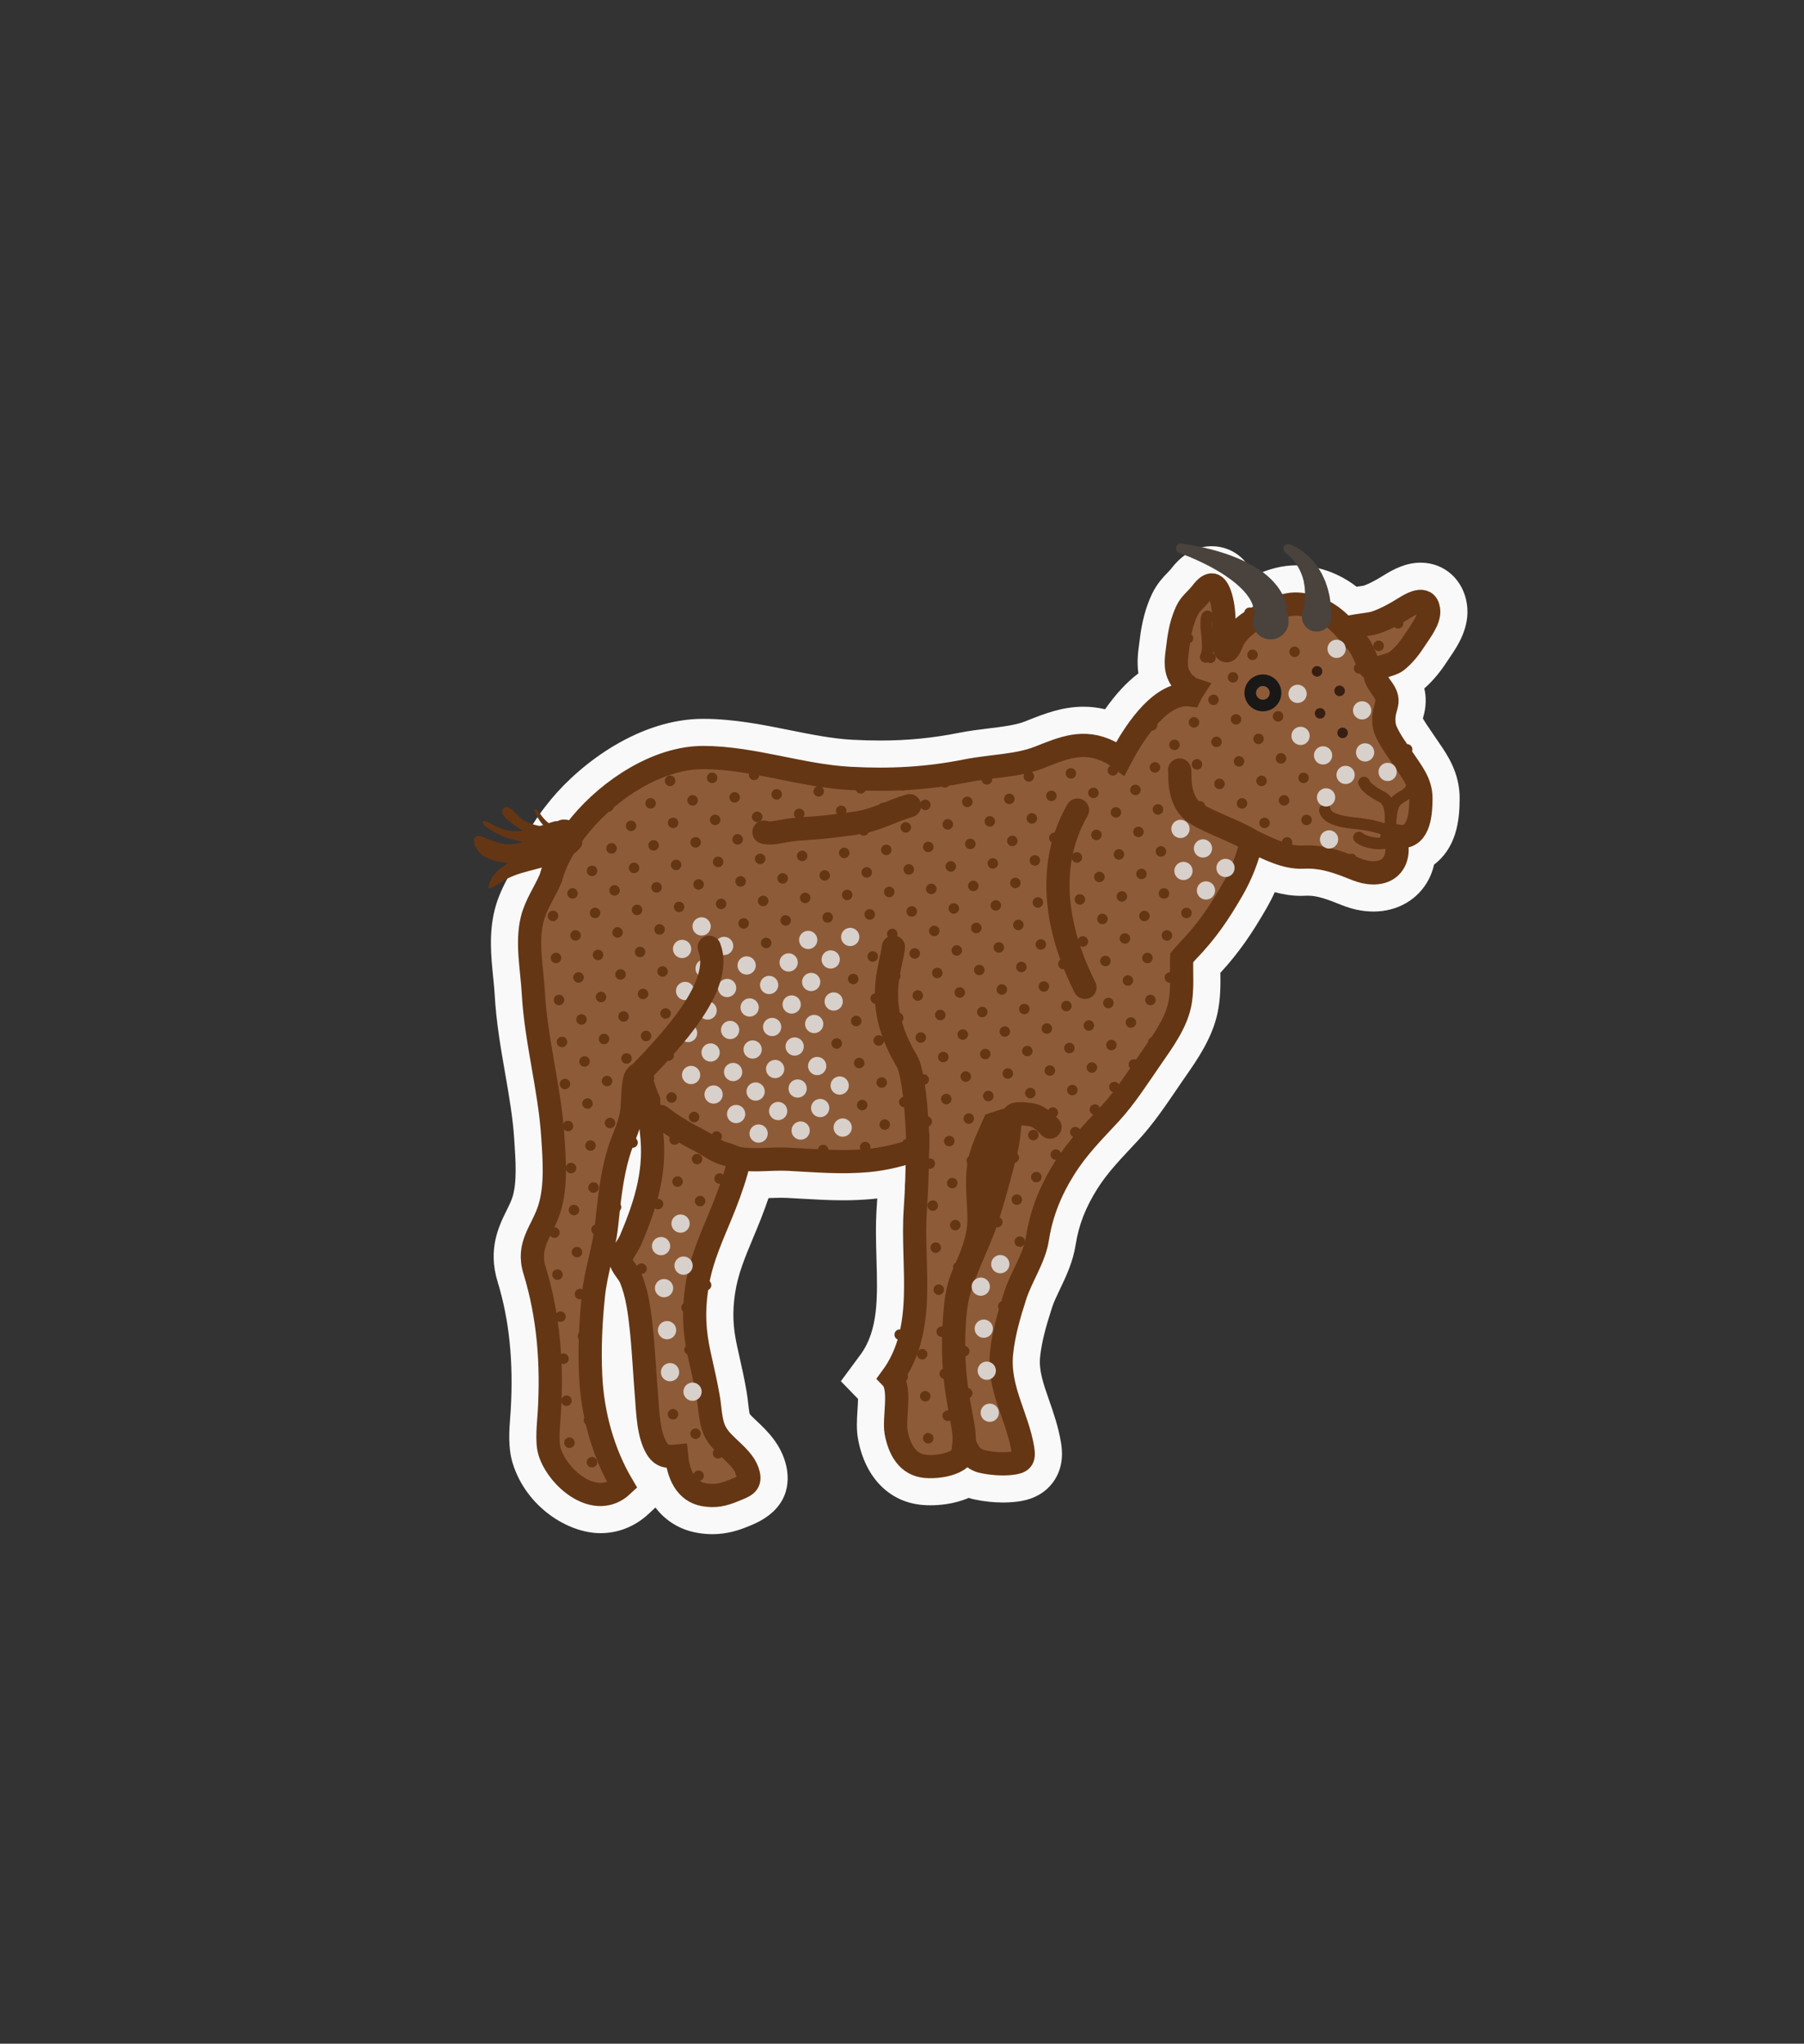 <?xml version="1.0" encoding="utf-8"?>
<!-- Generator: Adobe Illustrator 16.0.0, SVG Export Plug-In . SVG Version: 6.00 Build 0)  -->
<!DOCTYPE svg PUBLIC "-//W3C//DTD SVG 1.1//EN" "http://www.w3.org/Graphics/SVG/1.1/DTD/svg11.dtd">
<svg version="1.1" id="Layer_1" xmlns="http://www.w3.org/2000/svg" xmlns:xlink="http://www.w3.org/1999/xlink" x="0px" y="0px"
	 width="233px" height="264px" viewBox="0 0 233 264" enable-background="new 0 0 233 264" xml:space="preserve">
<rect x="0" y="0" width="233" height="264" fill="#333333" stroke="none"/>
<g id="KINAKÅL_1_">
	<g>
		<path fill="#D0E7C4" d="M664.938,1173.704c-17.885-4.697-30.658-21.106-30.658-39.774c0-1.35,0.067-2.727,0.203-4.092l0.021-0.159
			l7.401-45.074c3.312-15.732,17.397-27.152,33.497-27.152c16.099,0,30.187,11.42,33.497,27.152l7.103,42.775
			c0.139,0.871,0.242,1.658,0.318,2.424c0.139,1.409,0.206,2.784,0.206,4.126c0,17.566-11.368,33.309-27.871,38.927v4.271
			l-23.719,0.262v-3.686H664.938z"/>
		<path fill="#FFFFFF" d="M675.401,1059.951c15.274,0,28.025,10.793,31.052,25.168l7.082,42.67c0.119,0.75,0.221,1.502,0.297,2.264
			l0.004,0.031h-0.002c0.125,1.264,0.191,2.547,0.191,3.846c0,17.599-11.774,32.438-27.871,37.095v3.631l-18.719,0.207v-3.136
			c-17.509-3.672-30.657-19.196-30.657-37.797c0-1.299,0.065-2.582,0.19-3.846l7.381-44.965
			C647.376,1070.744,660.126,1059.951,675.401,1059.951 M675.401,1054.951c-17.273,0-32.392,12.254-35.943,29.139l-0.022,0.109
			l-0.019,0.109l-7.381,44.966l-0.026,0.157l-0.016,0.159c-0.145,1.447-0.216,2.906-0.216,4.338
			c0,19.146,12.671,36.055,30.657,41.657v4.33l5.057-0.056l18.718-0.207l4.944-0.056v-4.944v-0.048
			c16.229-6.299,27.386-21.961,27.854-39.522h0.485l-0.694-5.591c-0.08-0.795-0.188-1.609-0.327-2.488l-7.088-42.704l-0.018-0.105
			l-0.022-0.104C707.793,1067.205,692.676,1054.951,675.401,1054.951L675.401,1054.951z"/>
	</g>
	<g>
		<path fill="#FFFFFF" d="M655.801,1103.881c0,0-0.435,1.246-1.193,3.43c-0.386,1.099-0.852,2.431-1.387,3.959
			c-0.542,1.505-1.146,3.195-1.763,5.046c-1.231,3.696-2.432,8.073-3.131,12.799c-0.698,4.713-0.765,9.817,0.378,14.623
			c1.123,4.803,3.404,9.237,6.414,12.752c2.98,3.543,6.523,6.213,9.732,8.207c1.611,0.994,3.146,1.83,4.528,2.526
			c1.396,0.677,2.609,1.279,3.58,1.855c0.976,0.57,1.719,1.088,2.228,1.453c0.5,0.379,0.755,0.623,0.755,0.623l0.036,0.033
			c0.641,0.61,0.664,1.627,0.054,2.268c-0.316,0.332-0.745,0.498-1.17,0.498c0,0-0.358-0.002-1.008-0.082
			c-0.647-0.08-1.579-0.262-2.726-0.609c-1.145-0.352-2.479-0.926-3.957-1.699c-1.48-0.766-3.132-1.684-4.88-2.786
			c-3.479-2.209-7.401-5.201-10.774-9.281c-1.688-2.027-3.213-4.334-4.449-6.834c-1.239-2.502-2.165-5.207-2.716-7.971
			c-1.146-5.537-0.88-11.179,0.014-16.218c0.896-5.059,2.438-9.555,3.864-13.311c0.714-1.881,1.428-3.572,2.08-5.057
			c0.608-1.49,1.037-2.806,1.443-3.882c0.79-2.17,1.241-3.409,1.241-3.409c0.283-0.779,1.146-1.181,1.922-0.896
			c0.771,0.281,1.173,1.129,0.904,1.9L655.801,1103.881z"/>
	</g>
	<g>
		<path fill="#FFFFFF" d="M693.562,1102.41c0,0,0.193,0.223,0.56,0.639c0.358,0.416,0.865,1.027,1.497,1.818
			s1.367,1.772,2.177,2.924c0.814,1.148,1.702,2.465,2.606,3.947c0.906,1.479,1.848,3.113,2.768,4.889
			c0.916,1.775,1.792,3.701,2.625,5.732c0.411,1.018,0.797,2.069,1.18,3.139c0.334,1.088,0.719,2.174,0.995,3.309
			c0.646,2.238,1.068,4.593,1.415,6.966c0.271,2.385,0.41,4.807,0.269,7.2c-0.034,0.599-0.055,1.195-0.104,1.789
			c-0.075,0.593-0.15,1.181-0.226,1.767c-0.111,1.178-0.413,2.313-0.64,3.444c-0.229,1.131-0.638,2.199-0.947,3.267
			c-0.365,1.049-0.814,2.045-1.208,3.026c-0.442,0.963-0.944,1.863-1.396,2.752c-0.462,0.881-1.023,1.66-1.506,2.447
			c-0.473,0.795-1.024,1.478-1.533,2.141c-0.521,0.65-0.967,1.316-1.478,1.853c-1.026,1.066-1.981,1.953-2.926,2.479
			c-0.936,0.541-1.752,0.854-2.32,1.038c-0.569,0.186-0.912,0.229-0.912,0.229c-0.98,0.121-1.874-0.576-1.995-1.555
			c-0.024-0.201-0.016-0.398,0.023-0.587l0.031-0.147c0,0,0.072-0.34,0.282-0.867c0.209-0.527,0.535-1.264,1.055-2.057
			c0.52-0.797,1.1-1.76,1.967-2.683c0.439-0.459,0.812-1.014,1.26-1.559c0.435-0.557,0.914-1.125,1.307-1.787
			c0.402-0.654,0.893-1.299,1.278-2.029c0.376-0.733,0.806-1.477,1.181-2.27c0.325-0.812,0.712-1.629,1.023-2.496
			c0.259-0.885,0.609-1.762,0.83-2.697c0.208-0.938,0.501-1.873,0.616-2.862c0.077-0.49,0.156-0.984,0.234-1.48
			c0.058-0.502,0.085-1.01,0.13-1.518c0.194-2.033,0.1-4.131-0.029-6.23c-0.211-2.1-0.478-4.211-0.967-6.266
			c-0.446-2.06-1.033-4.066-1.652-6.002c-0.646-1.928-1.341-3.775-2.089-5.498c-0.72-1.736-1.479-3.353-2.218-4.824
			c-1.481-2.945-2.865-5.338-3.877-6.98c-0.504-0.819-0.912-1.459-1.194-1.883c-0.282-0.418-0.435-0.641-0.435-0.641l-0.031-0.047
			c-0.465-0.688-0.284-1.619,0.401-2.084C692.225,1101.725,693.07,1101.846,693.562,1102.41z"/>
	</g>
	<path fill="none" stroke="#FFFFFF" stroke-width="3" stroke-linecap="round" stroke-miterlimit="10" d="M689.645,1072.441
		c0,0,14.107,4.979,16.562,64.276"/>
	
		<line fill="none" stroke="#FFFFFF" stroke-width="1.5" stroke-linecap="round" stroke-miterlimit="10" x1="693.555" y1="1076.148" x2="684.975" y2="1076.148"/>
	
		<line fill="none" stroke="#FFFFFF" stroke-width="1.5" stroke-linecap="round" stroke-miterlimit="10" x1="700.631" y1="1078.105" x2="697.271" y2="1081.465"/>
	
		<line fill="none" stroke="#FFFFFF" stroke-width="1.5" stroke-linecap="round" stroke-miterlimit="10" x1="701.513" y1="1096.541" x2="691.018" y2="1092.938"/>
	
		<line fill="none" stroke="#FFFFFF" stroke-width="1.5" stroke-linecap="round" stroke-miterlimit="10" x1="709.683" y1="1104.578" x2="704.036" y2="1110.227"/>
	
		<line fill="none" stroke="#FFFFFF" stroke-width="1.5" stroke-linecap="round" stroke-miterlimit="10" x1="713.927" y1="1131.199" x2="706.244" y2="1138.883"/>
	
		<line fill="none" stroke="#FFFFFF" stroke-width="1.5" stroke-linecap="round" stroke-miterlimit="10" x1="697.271" y1="1110.246" x2="687.722" y2="1110.246"/>
	
		<line fill="none" stroke="#FFFFFF" stroke-width="1.5" stroke-linecap="round" stroke-miterlimit="10" x1="648.225" y1="1118.691" x2="648.225" y2="1107.02"/>
	
		<line fill="none" stroke="#FFFFFF" stroke-width="3" stroke-linecap="round" stroke-miterlimit="10" x1="647.304" y1="1124.102" x2="657.854" y2="1113.551"/>
	
		<line fill="none" stroke="#FFFFFF" stroke-width="1.5" stroke-linecap="round" stroke-miterlimit="10" x1="645.708" y1="1132.633" x2="641.357" y2="1124.549"/>
	
		<line fill="none" stroke="#FFFFFF" stroke-width="1.5" stroke-linecap="round" stroke-miterlimit="10" x1="646.398" y1="1143.588" x2="654.398" y2="1132.633"/>
	
		<line fill="none" stroke="#FFFFFF" stroke-width="1.5" stroke-linecap="round" stroke-miterlimit="10" x1="648.446" y1="1153.23" x2="643.533" y2="1151.584"/>
	<g>
		<path fill="#FFFFFF" d="M679.22,1171.338c0,0-0.062-0.113-0.188-0.336c-0.108-0.209-0.266-0.518-0.378-0.854
			c-0.282-0.691-0.365-1.636-0.428-2.168c0.004-0.146,0.032-0.279,0.092-0.402c0.059-0.109,0.146-0.248,0.229-0.43
			c0.168-0.337,0.352-0.699,0.546-1.089c0.177-0.416,0.363-0.856,0.562-1.323c0.177-0.49,0.361-1.006,0.557-1.545
			c0.177-0.56,0.36-1.14,0.551-1.74c0.169-0.621,0.344-1.265,0.523-1.922c0.322-1.345,0.64-2.781,0.931-4.293
			c0.277-1.519,0.534-3.103,0.771-4.728c0.23-1.627,0.434-3.293,0.619-4.969c0.184-1.676,0.337-3.363,0.487-5.027
			c0.134-1.672,0.267-3.317,0.394-4.91c0.203-3.194,0.388-6.192,0.519-8.771c0.263-5.166,0.438-8.607,0.438-8.607v-0.006
			c0.042-0.838,0.754-1.479,1.591-1.438c0.683,0.032,1.236,0.516,1.394,1.146c0,0,0.218,0.871,0.521,2.385
			c0.161,0.759,0.324,1.679,0.504,2.736c0.172,1.059,0.39,2.254,0.553,3.562c0.173,1.31,0.354,2.729,0.522,4.234
			c0.166,1.506,0.278,3.1,0.402,4.752c0.248,3.303,0.363,6.85,0.292,10.416c-0.018,1.783-0.107,3.572-0.233,5.338
			c-0.111,1.769-0.31,3.515-0.53,5.207c-0.128,0.851-0.254,1.685-0.377,2.502c-0.162,0.818-0.32,1.621-0.475,2.402
			c-0.353,1.562-0.729,3.053-1.166,4.424c-0.238,0.688-0.455,1.346-0.688,1.973c-0.258,0.627-0.502,1.222-0.731,1.779
			c-0.271,0.562-0.526,1.082-0.764,1.566c-0.202,0.459-0.552,1.012-0.923,1.35c-0.802,0.793-1.633,0.783-2.392,0.748
			c-0.354-0.008-0.693-0.063-0.927-0.104c-0.247-0.054-0.376-0.08-0.376-0.08C680.575,1172.895,679.714,1172.213,679.22,1171.338z"
			/>
	</g>
	
		<line fill="none" stroke="#FFFFFF" stroke-width="3" stroke-linecap="round" stroke-miterlimit="10" x1="687.542" y1="1127.662" x2="682.322" y2="1122.443"/>
	
		<line fill="none" stroke="#FFFFFF" stroke-width="1.5" stroke-linecap="round" stroke-miterlimit="10" x1="687.452" y1="1145.15" x2="697.085" y2="1135.518"/>
	<path fill="none" stroke="#489E46" stroke-width="3" stroke-linecap="round" stroke-miterlimit="10" d="M683.066,1060.891
		c0,0-11.824,0.521-9.901,11.552c1.922,11.026,13.767,13.766,13.767,13.766s-18.797,13.072,0,31.869s10.679,37.352,10.679,38.451"/>
	<path fill="none" stroke="#489E46" stroke-width="3" stroke-linecap="round" stroke-miterlimit="10" d="M658.573,1072.75
		c0,0,9.817,4.18,14.38-3.502"/>
	<path fill="none" stroke="#489E46" stroke-width="3" stroke-linecap="round" stroke-miterlimit="10" d="M682.256,1112.447
		c0,0,1.812,41.883-13.484,41.883"/>
	<path fill="none" stroke="#489E46" stroke-width="3" stroke-linecap="round" stroke-miterlimit="10" d="M651.344,1070.998
		c0,0,16.094-1.209,16.094,21.424c0,0,11.09,0,11.09,11.09"/>
	
		<line fill="none" stroke="#FFFFFF" stroke-width="3" stroke-linecap="round" stroke-miterlimit="10" x1="654.398" y1="1083.77" x2="652.579" y2="1096.242"/>
	
		<line fill="none" stroke="#FFFFFF" stroke-width="1.5" stroke-linecap="round" stroke-miterlimit="10" x1="653.406" y1="1090.568" x2="660.555" y2="1084.801"/>
	
		<line fill="none" stroke="#FFFFFF" stroke-width="1.5" stroke-linecap="round" stroke-miterlimit="10" x1="647.304" y1="1092.422" x2="649.146" y2="1096.541"/>
	<path fill="none" stroke="#489E46" stroke-width="3" stroke-linecap="round" stroke-miterlimit="10" d="M667.438,1162.57
		c0,0-16.094-8.24-8.926-22.188c9.099-17.705,13.234-39.473-3.474-43.842c0,0-10.162-2.471-13.68,6.807"/>
	<polygon fill="#FFFFFF" points="667.972,1174.34 684.556,1174.34 684.556,1171.225 678.222,1168.059 673.92,1169.256 
		667.972,1171.225 	"/>
	<path fill="none" stroke="#489E46" stroke-width="3" stroke-linecap="round" stroke-miterlimit="10" d="M714.025,1133.93
		c0-1.299-0.066-2.582-0.191-3.846h0.002l-0.004-0.031c-0.076-0.762-0.178-1.514-0.297-2.264l-7.082-42.67
		c-3.025-14.375-15.776-25.168-31.052-25.168c-15.276,0-28.025,10.793-31.052,25.168l-7.381,44.965
		c-0.125,1.264-0.19,2.547-0.19,3.846c0,18.601,13.148,34.125,30.657,37.797v3.136l18.719-0.207v-3.632
		C702.251,1166.367,714.025,1151.527,714.025,1133.93z"/>
	<path fill="none" stroke="#489E46" stroke-width="1.5" stroke-linecap="round" stroke-miterlimit="10" d="M667.438,1170.973
		c1.798,0.468,5.373,0.392,7.142,0.502"/>
</g>
<g>
	<g>
		<path fill="#8E5B38" d="M92.027,195.678c-0.482,0-0.968-0.041-1.484-0.128c-2.598-0.434-4.442-2.253-5.25-5.097
			c-1.052-0.297-1.905-0.955-2.545-1.966c-1.318-2.084-1.515-4.872-1.672-7.114c-0.021-0.296-0.041-0.58-0.063-0.846
			c-0.095-1.146-0.172-2.293-0.248-3.432c-0.116-1.729-0.225-3.361-0.394-4.973c-0.218-2.074-0.467-4.072-1.078-5.708
			c-0.063,0.388-0.117,0.777-0.158,1.171c-0.382,3.697-0.492,6.875-0.347,9.998c0.221,4.742,1.518,9.242,3.752,13.017l1.023,1.728
			l-1.467,1.372c-1.292,1.208-2.863,1.847-4.544,1.847c-4.007,0-7.861-3.76-8.947-7.271c-0.482-1.562-0.329-3.564-0.205-5.173
			c0.021-0.279,0.042-0.541,0.056-0.775c0.391-6.558-0.197-12.279-1.798-17.492c-1.008-3.284,0.116-5.555,1.019-7.38
			c0.345-0.696,0.67-1.354,0.898-2.072c0.741-2.341,0.536-5.405,0.354-8.108l-0.027-0.398c-0.189-2.855-0.682-5.689-1.203-8.689
			c-0.552-3.179-1.123-6.465-1.309-9.809c-0.043-0.786-0.126-1.594-0.208-2.41c-0.245-2.433-0.523-5.189,0.129-7.82
			c0.373-1.507,1.056-2.797,1.658-3.935c0.294-0.557,0.574-1.086,0.804-1.606c0.746-2.643,2.134-5.126,4.359-7.799
			c3.631-4.361,10.439-9.454,17.675-9.454c3.751,0.015,7.295,0.727,10.722,1.417c2.898,0.583,5.636,1.133,8.417,1.281
			c1.309,0.07,2.527,0.104,3.725,0.104c3.715,0,7.117-0.333,10.704-1.047c1.199-0.239,2.424-0.388,3.608-0.533
			c1.958-0.239,3.808-0.465,5.289-1.048l0.476-0.188c1.927-0.763,3.919-1.551,6.192-1.551c1.314,0,2.574,0.26,3.829,0.793
			c1.974-3.208,4.026-5.375,6.136-6.484c-0.693-1.636-0.479-3.226-0.302-4.536c0.026-0.2,0.054-0.401,0.078-0.603
			c0.235-2.031,0.68-3.713,1.356-5.141c0.463-0.976,1.097-1.629,1.605-2.153c0.225-0.23,0.417-0.429,0.559-0.616
			c0.371-0.493,1.502-1.994,3.309-1.994c1.16,0,2.716,0.572,3.545,3.299c0.16,0.529,0.284,1.091,0.372,1.692
			c2.662-1.674,4.991-2.523,6.929-2.523c0.143,0,0.284,0.004,0.424,0.014c2.5,0.16,4.746,1.13,6.697,2.889
			c0.398-0.069,0.789-0.123,1.159-0.173c0.454-0.062,1.021-0.14,1.235-0.211c0.84-0.279,1.912-0.82,3.099-1.563
			c1.071-0.673,2.241-1.297,3.528-1.297c1.838,0,3.209,1.262,3.49,3.215c0.295,2.038-0.92,3.819-1.807,5.121
			c-0.119,0.174-0.23,0.338-0.327,0.488c-0.913,1.423-1.823,2.476-2.864,3.312c-0.357,0.288-0.741,0.497-1.113,0.658
			c0.17,0.275,0.334,0.587,0.469,0.945c0.531,1.403,0.22,2.513,0.033,3.176c-0.035,0.127-0.074,0.261-0.105,0.411
			c-0.059,0.284-0.062,0.582-0.014,0.797c0.01,0.04,0.021,0.077,0.036,0.112c0.321,0.753,0.932,1.642,1.522,2.501
			c0.19,0.277,0.377,0.55,0.555,0.816c0.139,0.208,0.279,0.414,0.421,0.618c1.001,1.454,2.249,3.263,2.231,5.797
			c-0.024,4.438-1.45,6.338-3.096,7.049c-0.052,0.774-0.26,1.556-0.611,2.233c-0.932,1.791-2.727,2.817-4.924,2.817
			c-0.544,0-1.107-0.062-1.675-0.185c-0.746-0.165-1.419-0.435-2.011-0.672l-0.299-0.119c-1.689-0.662-3.037-1.073-4.521-1.073
			c-0.145,0-0.29,0.003-0.438,0.011c-0.146,0.008-0.291,0.011-0.436,0.011c-1.716,0-3.309-0.502-4.776-1.118
			c-0.516,1.44-1.159,2.821-1.944,4.174c-1.788,3.083-3.434,5.549-6.104,8.319c-0.026,0.027-0.052,0.054-0.077,0.082
			c-0.001,0.329,0.004,0.659,0.008,0.988c0.017,1.472,0.035,2.994-0.301,4.612c-0.582,2.794-2.353,5.34-3.775,7.385l-0.273,0.393
			c-0.318,0.46-0.639,0.931-0.961,1.406c-1.41,2.074-2.868,4.22-4.613,6.105l-0.928,0.996c-1.784,1.905-3.324,3.551-4.66,5.674
			c-1.684,2.674-2.715,5.342-3.149,8.157c-0.288,1.86-1.065,3.489-1.816,5.065c-0.446,0.936-0.868,1.82-1.142,2.668
			c-0.842,2.611-1.41,4.67-1.646,6.854c-0.251,2.318,0.459,4.351,1.281,6.704c0.551,1.577,1.121,3.208,1.424,5.032
			c0.095,0.569,0.346,2.079-0.605,3.324c-0.957,1.255-2.469,1.412-3.195,1.486c-0.376,0.039-0.781,0.059-1.2,0.059
			c-1.057,0-2.191-0.122-3.194-0.344c-0.431-0.096-0.902-0.252-1.375-0.505c-0.189,0.121-0.399,0.237-0.631,0.349
			c-1.143,0.547-2.66,0.859-4.17,0.859c-0.273,0-0.539-0.012-0.794-0.031c-3.169-0.254-5.395-2.605-6.11-6.453
			c-0.179-0.963-0.11-2.041-0.037-3.184c0.049-0.768,0.139-2.165-0.009-2.672l-1.365-1.408l1.258-1.703
			c2.86-3.874,2.719-8.768,2.57-13.949c-0.061-2.117-0.124-4.307,0.026-6.457c0.093-1.336,0.163-2.756,0.21-4.287
			c-1.132,0.268-2.325,0.482-3.589,0.598c-1.106,0.101-2.241,0.15-3.469,0.15c-1.748,0-3.437-0.099-5.226-0.203
			c-0.623-0.035-1.258-0.072-1.909-0.105c-0.289-0.016-0.574-0.021-0.856-0.021c-0.564,0-1.116,0.022-1.658,0.043
			c-0.587,0.023-1.164,0.045-1.732,0.045c-0.027,0-0.055,0-0.083,0c-0.391,1.328-0.875,2.723-1.462,4.215
			c-0.333,0.847-0.674,1.663-1.009,2.466c-1.111,2.661-2.071,4.958-2.48,7.721c-0.407,2.737-0.321,4.915,0.306,7.769l0.255,1.146
			c0.333,1.49,0.679,3.031,0.943,4.59c0.076,0.448,0.13,0.91,0.183,1.377c0.102,0.895,0.198,1.741,0.487,2.277
			c0.229,0.424,0.818,0.98,1.389,1.518c1.166,1.1,2.616,2.467,3.081,4.516c0.743,3.279-2.067,4.413-3.125,4.84l-0.29,0.117
			C94.712,195.264,93.508,195.678,92.027,195.678z"/>
		<path fill="#F9F9F9" d="M156.51,75.557c0.469,0,0.846,0.515,1.152,1.526c0.34,1.117,0.435,2.375,0.424,3.537
			c-0.008,0.834-0.273,1.752-0.096,2.571c0.139,0.641,0.291,0.872,0.441,0.872c0.24,0,0.478-0.578,0.66-1.032
			c0.428-1.064,1.415-2.061,2.373-2.681c1.58-1.022,3.947-2.326,5.891-2.326c0.088,0,0.176,0.003,0.264,0.008
			c2.598,0.166,4.537,1.425,6.076,3.152c1.246-0.434,3.009-0.453,3.962-0.769c1.218-0.405,2.548-1.135,3.64-1.818
			c0.548-0.344,1.477-0.916,2.201-0.916c0.498,0,0.9,0.271,1.016,1.072c0.188,1.287-1.105,2.876-1.764,3.901
			c-0.651,1.016-1.395,1.966-2.326,2.715c-0.964,0.776-3.048,0.597-2.808,1.9c0.185,1,1.046,1.621,1.391,2.533
			c0.321,0.851-0.009,1.359-0.183,2.201c-0.123,0.601-0.14,1.26,0,1.864c0.042,0.18,0.1,0.356,0.17,0.524
			c0.539,1.264,1.521,2.559,2.297,3.725c1.051,1.578,2.248,2.984,2.234,5.015c-0.01,1.726-0.129,4.936-2.51,4.936
			c-0.001,0-0.002,0-0.003,0c-0.173,0-0.597-0.123-0.894-0.123c-0.129,0-0.234,0.023-0.283,0.09
			c-0.289,0.394,0.397,0.719,0.502,1.033c0.223,0.669,0.075,1.606-0.238,2.208c-0.559,1.076-1.601,1.471-2.705,1.471
			c-0.38,0-0.768-0.046-1.145-0.128c-0.647-0.143-1.322-0.438-1.926-0.675c-1.857-0.728-3.507-1.247-5.435-1.247
			c-0.187,0-0.376,0.005-0.569,0.015c-0.102,0.005-0.203,0.008-0.306,0.008c-2.202,0-4.409-1.195-6.36-2.096
			c-0.52,2.261-1.344,4.366-2.521,6.396c-1.746,3.009-3.287,5.293-5.742,7.838c-0.266,0.275-0.512,0.57-0.76,0.862
			c-0.08,2.01,0.158,4.04-0.259,6.047c-0.51,2.451-2.242,4.823-3.655,6.862c-1.657,2.393-3.346,5.066-5.354,7.237
			c-2.164,2.336-4.162,4.323-5.87,7.036c-1.797,2.854-2.993,5.807-3.504,9.107c-0.39,2.523-2.069,4.875-2.867,7.349
			c-0.784,2.438-1.477,4.809-1.752,7.351c-0.501,4.628,2.015,8.148,2.725,12.416c0.239,1.439-0.139,1.764-1.592,1.914
			c-0.297,0.031-0.614,0.045-0.943,0.045c-0.886,0-1.845-0.105-2.653-0.285c-1.378-0.305-2.018-1.371-2.383-2.629
			c-0.006,0.097-0.008,0.19-0.018,0.286c-0.152,1.431-0.108,1.836-1.229,2.375c-0.868,0.415-2.046,0.612-3.087,0.612
			c-0.205,0-0.406-0.008-0.598-0.023c-2.39-0.191-3.441-2.227-3.849-4.418c-0.336-1.809,0.705-5.681-0.599-7.025
			c4.67-6.325,2.571-14.419,3.079-21.717c0.18-2.568,0.257-5.187,0.283-7.789c-2.083,0.667-4.134,1.231-6.382,1.436
			c-1.106,0.102-2.178,0.141-3.243,0.141c-2.278,0-4.523-0.179-7.008-0.306c-0.332-0.017-0.66-0.024-0.984-0.024
			c-1.173,0-2.297,0.088-3.39,0.088c-0.667,0-1.322-0.032-1.97-0.137c-0.479,2.051-1.163,4.058-1.902,5.937
			c-1.448,3.685-3.048,6.771-3.635,10.735c-0.461,3.104-0.333,5.621,0.337,8.671c0.409,1.858,0.856,3.734,1.176,5.619
			c0.248,1.461,0.218,3.094,0.934,4.422c1.004,1.862,3.722,3.153,4.232,5.4c0.296,1.306-0.595,1.544-1.927,2.092
			c-0.967,0.397-1.783,0.63-2.716,0.63c-0.337,0-0.69-0.029-1.071-0.094c-2.388-0.398-3.345-2.693-3.565-4.992
			c-0.249,0.025-0.484,0.043-0.707,0.043c-0.727,0-1.323-0.193-1.824-0.984c-1.137-1.797-1.189-4.814-1.357-6.83
			c-0.236-2.854-0.358-5.707-0.646-8.458c-0.236-2.239-0.525-4.697-1.405-6.782c-0.304-0.72-1.232-1.584-1.269-2.262
			c-0.04-0.709,0.97-1.938,1.268-2.641c1.77-4.175,3.18-8.385,2.776-13.119c-0.141-1.654-0.385-3.293-0.45-4.941
			c-0.505-1.035-0.699-2.118-1.283-3.306c-0.065-0.132-0.14-0.245-0.21-0.366c-0.095,0.293-0.194,0.583-0.272,0.884
			c-0.391,1.515-0.181,3.2-0.49,4.735c-0.344,1.711-1.142,3.193-1.631,4.836c-0.904,3.032-1.198,6.125-1.537,9.32
			c-0.338,3.194-1.38,5.958-1.706,9.108c-0.371,3.587-0.517,6.941-0.357,10.371c0.231,4.981,1.606,9.966,4.098,14.174
			c-0.884,0.827-1.858,1.173-2.837,1.173c-2.868,0-5.774-2.973-6.558-5.509c-0.416-1.345-0.126-3.663-0.042-5.062
			c0.373-6.248-0.062-12.377-1.904-18.375c-1.032-3.361,0.979-5.021,1.911-7.963c0.925-2.92,0.636-6.454,0.438-9.427
			c-0.408-6.144-2.165-12.247-2.51-18.472c-0.171-3.081-0.896-6.475-0.148-9.49c0.476-1.926,1.64-3.518,2.399-5.311
			c0.702-2.598,2.118-4.87,3.917-7.031c3.666-4.402,9.849-8.554,15.753-8.554c0.016,0,0.032,0,0.048,0
			c6.428,0.025,12.564,2.354,18.958,2.694c1.314,0.07,2.595,0.107,3.858,0.107c3.745,0,7.336-0.328,11.192-1.096
			c3.079-0.613,6.549-0.613,9.325-1.706c1.979-0.777,3.797-1.565,5.751-1.565c1.069,0,2.181,0.236,3.381,0.839
			c0.487,0.246,0.948,0.549,1.392,0.884c0.16-0.304,0.306-0.606,0.479-0.913c1.484-2.643,4.556-7.371,8.061-7.371
			c0.164,0,0.328,0.011,0.494,0.032c0.116-0.24,0.254-0.471,0.402-0.696c-0.768-0.251-1.301-0.799-1.734-1.533
			c-0.783-1.325-0.424-2.78-0.248-4.281c0.172-1.484,0.49-3.006,1.133-4.359c0.459-0.97,1.279-1.512,1.9-2.335
			C155.701,75.887,156.135,75.557,156.51,75.557 M123.377,169.348c0.113-1.009,0.3-2.013,0.612-3.007
			c0.935-2.976,2.451-5.767,3.429-8.714c0.922-2.778,1.711-5.822,2.441-8.639c0.371-1.429,0.504-2.974,0.635-4.497
			c-0.707,0.229-1.418,0.454-2.123,0.688c-0.639,1.449-1.367,2.921-1.749,4.41c-0.681,2.664-0.169,5.306-0.175,7.954
			c-0.006,2.492-1.043,4.854-2.004,7.028C123.787,166.053,123.484,167.676,123.377,169.348 M156.511,70.557L156.511,70.557
			c-2.026,0-3.812,1.005-5.307,2.989c-0.051,0.066-0.226,0.247-0.354,0.378c-0.57,0.587-1.432,1.474-2.072,2.825
			c-0.795,1.677-1.312,3.615-1.58,5.924c-0.021,0.184-0.047,0.37-0.072,0.555c-0.128,0.947-0.307,2.276-0.096,3.756
			c-1.488,1.126-2.925,2.673-4.303,4.635c-0.918-0.219-1.85-0.329-2.787-0.329c-2.75,0-5.067,0.917-7.112,1.727l-0.468,0.185
			c-1.188,0.468-2.885,0.675-4.68,0.894c-1.23,0.15-2.502,0.306-3.794,0.562c-3.423,0.682-6.669,1-10.215,1
			c-1.152,0-2.327-0.033-3.591-0.1c-2.6-0.139-5.251-0.672-8.058-1.236c-3.544-0.713-7.21-1.45-11.147-1.465h-0.01h-0.058
			c-8.1,0-15.619,5.578-19.596,10.354c-2.407,2.891-3.938,5.614-4.792,8.536c-0.185,0.401-0.417,0.84-0.66,1.299
			c-0.637,1.203-1.429,2.7-1.875,4.506c-0.755,3.049-0.455,6.035-0.189,8.669c0.082,0.816,0.16,1.587,0.199,2.297
			c0.193,3.489,0.777,6.849,1.342,10.098c0.509,2.934,0.991,5.705,1.172,8.428l0.026,0.4c0.167,2.482,0.356,5.296-0.243,7.186
			c-0.169,0.535-0.441,1.084-0.755,1.719c-0.983,1.985-2.468,4.986-1.168,9.221c1.512,4.924,2.066,10.357,1.693,16.611
			c-0.013,0.221-0.032,0.468-0.053,0.731c-0.14,1.821-0.314,4.087,0.31,6.103c1.747,5.654,7.135,9.033,11.335,9.033
			c2.327,0,4.488-0.872,6.251-2.52l0.846-0.792c1.341,1.753,3.213,2.901,5.483,3.28c0.651,0.109,1.271,0.162,1.894,0.162
			c1.928,0,3.482-0.537,4.621-1.007l0.271-0.11c5.082-2.051,5.081-5.711,4.628-7.709c-0.634-2.795-2.542-4.594-3.804-5.783
			c-0.302-0.285-0.747-0.705-0.912-0.912c-0.066-0.215-0.143-0.893-0.195-1.347c-0.052-0.456-0.11-0.974-0.202-1.513
			c-0.275-1.623-0.628-3.197-0.969-4.719l-0.254-1.139c-0.555-2.527-0.632-4.452-0.274-6.861c0.364-2.455,1.268-4.619,2.314-7.125
			c0.342-0.818,0.689-1.652,1.029-2.516c0.363-0.922,0.688-1.811,0.979-2.672c0.022-0.002,0.045-0.002,0.067-0.003
			c0.546-0.021,1.062-0.042,1.562-0.042c0.24,0,0.482,0.006,0.728,0.018c0.646,0.033,1.274,0.07,1.892,0.105
			c1.826,0.105,3.551,0.207,5.372,0.207c1.305,0,2.514-0.053,3.698-0.161c0.245-0.022,0.487-0.048,0.727-0.077
			c-0.022,0.375-0.045,0.742-0.07,1.104c-0.158,2.273-0.094,4.525-0.031,6.703c0.142,4.943,0.265,9.212-2.083,12.392l-2.517,3.408
			l2.217,2.286c-0.006,0.443-0.042,1.018-0.068,1.414c-0.08,1.244-0.162,2.531,0.073,3.8c0.924,4.97,4.051,8.144,8.366,8.489
			c0.327,0.025,0.66,0.039,0.996,0.039c1.04,0,3.016-0.129,4.924-0.955c0.255,0.082,0.494,0.145,0.713,0.192
			c1.173,0.261,2.5,0.403,3.733,0.403c0.509,0,1-0.023,1.462-0.072c0.902-0.093,3.31-0.342,4.922-2.456
			c1.605-2.104,1.213-4.472,1.084-5.249c-0.339-2.037-0.972-3.85-1.53-5.449c-0.752-2.152-1.347-3.854-1.156-5.61
			c0.214-1.972,0.748-3.894,1.541-6.356c0.222-0.688,0.608-1.498,1.019-2.357c0.79-1.658,1.687-3.537,2.03-5.76
			c0.388-2.505,1.274-4.795,2.794-7.207c1.209-1.92,2.674-3.486,4.369-5.299c0.31-0.329,0.622-0.663,0.938-1.004
			c1.873-2.025,3.453-4.35,4.847-6.399c0.319-0.47,0.635-0.935,0.949-1.388l0.27-0.389c1.553-2.232,3.485-5.01,4.171-8.303
			c0.389-1.874,0.371-3.6,0.354-5.125c2.481-2.689,4.146-5.218,5.836-8.132c0.438-0.752,0.834-1.513,1.193-2.286
			c1.051,0.289,2.174,0.477,3.364,0.477c0.188,0,0.376-0.005,0.564-0.015c0.106-0.005,0.209-0.008,0.311-0.008
			c0.967,0,1.912,0.236,3.61,0.902l0.277,0.11c0.648,0.261,1.457,0.585,2.397,0.792c0.756,0.165,1.497,0.246,2.22,0.246
			c3.115,0,5.785-1.556,7.141-4.164c0.276-0.53,0.523-1.18,0.69-1.901c1.219-0.915,2.159-2.249,2.692-3.9
			c0.521-1.615,0.6-3.243,0.607-4.623c0.021-3.317-1.6-5.67-2.673-7.228c-0.134-0.194-0.268-0.388-0.399-0.585
			c-0.183-0.275-0.377-0.558-0.574-0.846c-0.393-0.57-0.826-1.201-1.102-1.699c0.004-0.01,0.006-0.02,0.009-0.03
			c0.2-0.714,0.587-2.092,0.173-3.842c1.078-0.943,2.064-2.117,3-3.574c0.084-0.132,0.184-0.276,0.288-0.43
			c0.991-1.454,2.65-3.887,2.216-6.889c-0.455-3.151-2.908-5.354-5.965-5.354c-1.925,0-3.537,0.85-4.861,1.682
			c-0.95,0.595-1.853,1.061-2.488,1.284c-0.174,0.037-0.577,0.091-0.851,0.129c-0.027,0.003-0.055,0.007-0.082,0.011
			c-2.151-1.652-4.59-2.573-7.278-2.745c-0.19-0.012-0.386-0.019-0.582-0.019c-1.662,0-3.442,0.438-5.386,1.332
			C160.42,70.957,157.697,70.557,156.511,70.557L156.511,70.557L156.511,70.557z"/>
	</g>
	<path fill="none" stroke="#653614" stroke-width="3" stroke-miterlimit="10" d="M178.824,93.87c-0.14-0.604-0.123-1.264,0-1.864
		c0.174-0.842,0.504-1.351,0.183-2.201c-0.345-0.912-1.206-1.533-1.391-2.533c-0.24-1.304,1.844-1.124,2.808-1.9
		c0.932-0.749,1.675-1.699,2.326-2.715c0.658-1.025,1.951-2.614,1.764-3.901c-0.283-1.966-2.292-0.737-3.217-0.156
		c-1.092,0.684-2.422,1.413-3.64,1.818c-0.953,0.315-2.716,0.335-3.962,0.769c-1.539-1.728-3.479-2.986-6.076-3.152
		c-1.988-0.128-4.502,1.248-6.154,2.317c-0.958,0.62-1.945,1.616-2.373,2.681c-0.299,0.741-0.743,1.812-1.102,0.16
		c-0.178-0.819,0.088-1.737,0.096-2.571c0.011-1.162-0.084-2.42-0.424-3.537c-0.553-1.821-1.332-2.031-2.465-0.527
		c-0.621,0.823-1.441,1.365-1.9,2.335c-0.643,1.354-0.961,2.875-1.133,4.359c-0.176,1.501-0.535,2.956,0.248,4.281
		c0.434,0.734,0.967,1.282,1.734,1.533c-0.148,0.226-0.286,0.456-0.402,0.696c-3.709-0.478-7,4.573-8.555,7.339
		c-0.173,0.307-0.318,0.609-0.479,0.913c-0.443-0.335-0.904-0.638-1.392-0.884c-3.393-1.705-6.07-0.477-9.132,0.726
		c-2.776,1.093-6.246,1.093-9.325,1.706c-5.156,1.027-9.84,1.267-15.05,0.988c-6.394-0.341-12.53-2.669-18.958-2.694
		c-5.919-0.022-12.126,4.14-15.801,8.554c-1.799,2.161-3.215,4.434-3.917,7.031c-0.759,1.793-1.923,3.385-2.399,5.311
		c-0.747,3.016-0.022,6.409,0.148,9.49c0.346,6.225,2.102,12.328,2.51,18.472c0.197,2.973,0.486,6.507-0.438,9.427
		c-0.932,2.942-2.942,4.602-1.911,7.963c1.842,5.998,2.277,12.127,1.904,18.375c-0.083,1.398-0.373,3.717,0.042,5.062
		c1.051,3.401,5.918,7.586,9.395,4.336c-2.491-4.208-3.866-9.192-4.098-14.174c-0.16-3.43-0.013-6.784,0.357-10.371
		c0.326-3.15,1.367-5.914,1.706-9.108c0.338-3.195,0.633-6.288,1.537-9.32c0.49-1.643,1.287-3.125,1.631-4.836
		c0.309-1.535,0.1-3.221,0.49-4.735c0.078-0.301,0.417-0.649,0.482-0.518c0.583,1.188,0.778,2.271,1.283,3.306
		c0.065,1.648,0.309,3.287,0.45,4.941c0.404,4.734-1.006,8.944-2.776,13.119c-0.298,0.703-1.307,1.932-1.268,2.641
		c0.037,0.678,0.965,1.542,1.269,2.262c0.88,2.085,1.169,4.543,1.405,6.782c0.288,2.751,0.41,5.604,0.646,8.458
		c0.167,2.016,0.22,5.033,1.357,6.83c0.654,1.033,1.472,1.048,2.531,0.941c0.22,2.299,1.177,4.594,3.565,4.992
		c1.435,0.24,2.472,0.006,3.788-0.536c1.332-0.548,2.223-0.786,1.927-2.092c-0.51-2.247-3.228-3.538-4.232-5.4
		c-0.716-1.328-0.686-2.961-0.934-4.422c-0.32-1.885-0.767-3.761-1.176-5.619c-0.669-3.05-0.798-5.566-0.337-8.671
		c0.587-3.965,2.187-7.051,3.635-10.735c0.739-1.879,1.423-3.886,1.902-5.937c2.005,0.323,4.078-0.043,6.344,0.073
		c3.646,0.187,6.777,0.482,10.25,0.165c2.249-0.204,4.299-0.769,6.382-1.436c-0.026,2.603-0.104,5.221-0.283,7.789
		c-0.508,7.298,1.592,15.392-3.079,21.717c1.304,1.345,0.263,5.217,0.599,7.025c0.407,2.191,1.459,4.227,3.849,4.418
		c1.162,0.092,2.645-0.092,3.685-0.589c1.121-0.539,1.077-0.944,1.229-2.375c0.01-0.096,0.012-0.189,0.018-0.286
		c0.365,1.258,1.005,2.324,2.383,2.629c1.109,0.246,2.5,0.354,3.597,0.24c1.453-0.15,1.831-0.475,1.592-1.914
		c-0.71-4.268-3.226-7.788-2.725-12.416c0.275-2.542,0.968-4.913,1.752-7.351c0.798-2.474,2.478-4.825,2.867-7.349
		c0.511-3.301,1.707-6.254,3.504-9.107c1.708-2.713,3.706-4.7,5.87-7.036c2.008-2.171,3.696-4.845,5.354-7.237
		c1.413-2.039,3.146-4.411,3.655-6.862c0.417-2.007,0.179-4.037,0.259-6.047c0.248-0.292,0.494-0.587,0.76-0.862
		c2.455-2.545,3.996-4.829,5.742-7.838c1.178-2.03,2.002-4.136,2.521-6.396c2.041,0.942,4.363,2.207,6.666,2.088
		c2.18-0.113,3.966,0.433,6.004,1.231c0.604,0.237,1.278,0.532,1.926,0.675c1.477,0.32,3.098,0.103,3.85-1.343
		c0.313-0.602,0.461-1.539,0.238-2.208c-0.104-0.314-0.791-0.64-0.502-1.033c0.16-0.221,0.929,0.031,1.177,0.032
		c2.384,0.003,2.503-3.209,2.513-4.936c0.014-2.03-1.184-3.437-2.234-5.015c-0.775-1.166-1.758-2.461-2.297-3.725
		C178.924,94.227,178.866,94.05,178.824,93.87z M129.859,148.988c-0.73,2.816-1.52,5.86-2.441,8.639
		c-0.978,2.947-2.494,5.738-3.429,8.714c-0.312,0.994-0.499,1.998-0.612,3.007c0.107-1.672,0.41-3.295,1.066-4.775
		c0.961-2.174,1.998-4.536,2.004-7.028c0.006-2.648-0.506-5.29,0.175-7.954c0.382-1.489,1.11-2.961,1.749-4.41
		c0.705-0.234,1.416-0.46,2.123-0.688C130.363,146.015,130.23,147.56,129.859,148.988z"/>
	<path fill="none" stroke="#653614" stroke-width="3" stroke-linecap="round" stroke-miterlimit="10" d="M115.393,122.34
		c-0.293,2.771-2.675,7.339,1.73,14.716c1.129,1.892,1.537,10.503,1.373,11.494"/>
	<path fill="none" stroke="#653614" stroke-width="3" stroke-linecap="round" stroke-miterlimit="10" d="M131.001,144.018
		c0.212-0.283,2.049-0.098,2.583,0.071c0.723,0.231,1.49,0.938,2.027,1.511"/>
	<path fill="none" stroke="#653614" stroke-width="3" stroke-linecap="round" stroke-miterlimit="10" d="M139.164,104.643
		c-4.904,8.541-1.588,17.853,0.965,22.899"/>
	<path fill="none" stroke="#653614" stroke-width="3" stroke-linecap="round" stroke-miterlimit="10" d="M152.354,99.468
		c0.138,0.212-0.333,3.149,1.361,5.021c1.23,1.362,5.973,2.821,7.939,4.138"/>
	<path fill="none" stroke="#653614" stroke-width="3" stroke-linecap="round" stroke-miterlimit="10" d="M174.752,82.52
		c1.104,0.713,1.6,2.584,2.195,3.717"/>
	<path fill="none" stroke="#653614" stroke-width="1.5" stroke-linecap="round" stroke-miterlimit="10" d="M155.972,79.711
		c-0.159-0.266-0.167,0.658-0.181,0.975c-0.018,0.431,0.095,0.879,0.115,1.309c0.044,0.885,0.244,2.057-0.181,2.867"/>
	<circle fill="none" stroke="#191816" stroke-width="1.5" stroke-miterlimit="10" cx="163.112" cy="89.505" r="1.633"/>
	<path fill="none" stroke="#653614" stroke-width="1.5" stroke-linecap="round" stroke-miterlimit="10" d="M171.12,104.638
		c0.217,1.364,2.997,1.61,4.075,1.725c1.57,0.166,2.951,0.465,4.391,1.061"/>
	<path fill="none" stroke="#653614" stroke-width="1.5" stroke-linecap="round" stroke-miterlimit="10" d="M176.174,101.089
		c0.373,0.936,2.145,1.745,2.478,1.958c1.233,0.786,0.922,3.06,0.935,4.376c-0.01-1.068-0.037-3.298,0.853-4.065
		c0.634-0.548,1.545-0.734,1.839-1.623"/>
	<path fill="none" stroke="#653614" stroke-width="1.5" stroke-linecap="round" stroke-miterlimit="10" d="M175.523,108.188
		c0.652,0.631,3.134,1.14,3.839,0.405"/>
	<g>
		<g>
			<path fill="#653614" d="M62.437,106.077c-0.651,0.389,1.823,1.613,1.99,1.695c0.942,0.466,2.037,0.792,3.07,0.968
				c2.008,0.341,5.754,0.523,7-1.471c0.293-0.469-2.412-1.295-2.818-1.181c-3.163,0.89-4.912,2.167-8.173,0.375
				C63.257,106.327,62.619,105.967,62.437,106.077L62.437,106.077z"/>
		</g>
	</g>
	<g>
		<g>
			<path fill="#653614" d="M61.214,108.605c0.285,2.562,3.857,3.025,5.849,2.877c2.432-0.182,5.759-1.808,7.235-3.767
				c1.042-1.383-1.25-2.294-2.31-1.626c-1.475,0.929-2.706,1.985-4.366,2.617c-2.148,0.817-3.534,0.111-5.491-0.675
				C61.714,107.862,61.161,108.128,61.214,108.605L61.214,108.605z"/>
		</g>
	</g>
	<g>
		<g>
			<path fill="#653614" d="M65.285,104.285c-1.916,0.872,3.014,3.499,3.519,3.67c2.211,0.752,4.685,0.503,6.854-0.229
				c0.695-0.235,0.128-0.975-0.217-1.203c-0.582-0.384-1.416-0.582-2.081-0.312c-2.059,0.836-4.16,0.778-6.039-0.458
				C67.001,105.542,65.876,104.016,65.285,104.285L65.285,104.285z"/>
		</g>
	</g>
	<g>
		<g>
			<path fill="#653614" d="M63.154,114.787c0.905-0.281,1.601-0.906,2.446-1.33c1.106-0.554,2.321-0.846,3.511-1.158
				c2.129-0.558,4.325-1.086,5.846-2.789c0.838-0.938-0.575-2.945-1.621-1.977c-1.776,1.644-3.841,2.306-6.047,3.172
				c-1.775,0.698-3.965,1.924-4.202,3.998C63.083,114.735,63.111,114.8,63.154,114.787L63.154,114.787z"/>
		</g>
	</g>
	<g>
		<g>
			<path fill="#653614" d="M69.098,104.864c0.388,1.069,1.219,2.002,2.086,2.714c0.64,0.525,2.095,1.466,2.952,1.154
				c0.312-0.114-0.435-0.997-0.565-1.074c-0.694-0.409-1.5-0.601-2.21-1.002c-0.758-0.429-1.265-1.024-1.739-1.736
				C69.432,104.636,68.86,104.207,69.098,104.864L69.098,104.864z"/>
		</g>
	</g>
	<path fill="none" stroke="#653614" stroke-width="3" stroke-linecap="round" stroke-miterlimit="10" d="M85.316,144.219
		c1.573,1.247,3.388,2.267,5.164,3.185c0.755,0.392,1.521,0.938,2.274,1.319c0.659,0.335,1.551,0.428,2.135,0.827"/>
	<path fill="none" stroke="#653614" stroke-width="3" stroke-linecap="round" stroke-miterlimit="10" d="M98.67,107.491
		c0.761,0.309,2.311-0.118,3.101-0.234c1.646-0.24,3.231-0.251,4.877-0.434c1.37-0.153,2.727-0.323,4.089-0.528
		c2.454-0.373,4.402-1.538,6.738-2.217"/>
	<g>
		<path fill="#49423D" d="M161.803,79.896c0,0,0.011-0.062,0.029-0.179c0.01-0.059,0.021-0.131,0.035-0.215
			c0.011-0.068,0.039-0.227,0.033-0.221c-0.001-0.062,0.048-0.111,0.031-0.303c0.01-0.167-0.018-0.359-0.072-0.583
			c-0.052-0.224-0.137-0.479-0.287-0.752c-0.132-0.276-0.334-0.568-0.563-0.87c-0.468-0.604-1.13-1.213-1.86-1.775
			c-1.467-1.131-3.221-2.034-4.555-2.643c-0.67-0.305-1.242-0.535-1.643-0.689c-0.398-0.147-0.625-0.231-0.625-0.231l-0.037-0.014
			c-0.324-0.121-0.49-0.482-0.37-0.808c0.104-0.283,0.393-0.445,0.68-0.403c0,0,0.259,0.038,0.712,0.104
			c0.447,0.071,1.082,0.183,1.84,0.35c1.515,0.339,3.533,0.873,5.51,1.811c0.986,0.472,1.968,1.035,2.839,1.753
			c0.433,0.364,0.847,0.746,1.202,1.18c0.365,0.418,0.675,0.883,0.918,1.35c0.246,0.462,0.437,0.933,0.545,1.367
			c0.13,0.404,0.185,0.89,0.219,1.266c0.014,0.251,0.025,0.447,0.033,0.581c0.006,0.118,0.01,0.181,0.01,0.181
			c0.064,1.284-0.925,2.377-2.209,2.441c-1.283,0.064-2.376-0.925-2.44-2.208C161.768,80.223,161.779,80.049,161.803,79.896z"/>
	</g>
	<g>
		<path fill="#49423D" d="M168.191,79.297c0,0,0.031-0.152,0.084-0.42c0.027-0.133,0.061-0.295,0.098-0.48
			c0.047-0.205,0.065-0.366,0.086-0.537c0.02-0.179,0.059-0.369,0.076-0.586c0.007-0.225,0.014-0.463,0.021-0.708
			c-0.007-0.244-0.034-0.492-0.049-0.754c-0.035-0.253-0.084-0.509-0.131-0.771c-0.079-0.245-0.127-0.513-0.229-0.752
			c-0.092-0.243-0.186-0.486-0.307-0.707c-0.221-0.454-0.498-0.848-0.759-1.167c-0.259-0.326-0.517-0.558-0.694-0.719
			c-0.17-0.139-0.268-0.218-0.268-0.218l-0.135-0.11c-0.264-0.215-0.303-0.603-0.088-0.866c0.186-0.228,0.502-0.287,0.754-0.16
			c0.035,0.019,0.696,0.242,1.541,0.852c0.42,0.304,0.891,0.7,1.325,1.199c0.228,0.243,0.433,0.518,0.637,0.805
			c0.214,0.282,0.373,0.6,0.562,0.909c0.155,0.32,0.313,0.647,0.45,0.976c0.113,0.332,0.238,0.663,0.334,0.987
			c0.077,0.329,0.152,0.646,0.224,0.947c0.059,0.312,0.089,0.624,0.126,0.907c0.036,0.291,0.062,0.554,0.067,0.724
			c0.011,0.189,0.02,0.354,0.027,0.49c0.015,0.271,0.024,0.427,0.024,0.427c0.061,1.053-0.744,1.957-1.797,2.018
			c-1.053,0.062-1.956-0.742-2.018-1.796C168.146,79.623,168.161,79.45,168.191,79.297z"/>
	</g>
	<path fill="none" stroke="#653614" stroke-width="3" stroke-miterlimit="10" d="M123.377,169.348
		c-0.912,9.375,1.354,14.291,1.146,16.826"/>
	<g>
		<g>
			<circle fill="#653614" cx="180.968" cy="85.947" r="0.68"/>
			<circle fill="#653614" cx="181.743" cy="96.804" r="0.68"/>
			<circle fill="#653614" cx="180.581" cy="80.517" r="0.68"/>
			<circle fill="#653614" cx="175.54" cy="86.333" r="0.68"/>
			<circle fill="#D8D0CB" stroke="#D8D0CB" stroke-miterlimit="10" cx="175.927" cy="91.762" r="0.68"/>
			<circle fill="#D8D0CB" stroke="#D8D0CB" stroke-miterlimit="10" cx="176.313" cy="97.192" r="0.68"/>
			<circle fill="#653614" cx="175.152" cy="80.904" r="0.68"/>
			<circle fill="#653614" cx="178.448" cy="88.854" r="0.68"/>
			<circle fill="#653614" cx="178.835" cy="94.282" r="0.68"/>
			<circle fill="#D8D0CB" stroke="#D8D0CB" stroke-miterlimit="10" cx="179.222" cy="99.712" r="0.68"/>
			<circle fill="#653614" cx="178.061" cy="83.425" r="0.68"/>
			<circle fill="#371E12" cx="170.11" cy="86.722" r="0.68"/>
			<circle fill="#371E12" cx="170.497" cy="92.149" r="0.68"/>
			<circle fill="#D8D0CB" stroke="#D8D0CB" stroke-miterlimit="10" cx="170.885" cy="97.579" r="0.68"/>
			<circle fill="#371E12" cx="173.019" cy="89.241" r="0.681"/>
			<circle fill="#371E12" cx="173.406" cy="94.67" r="0.68"/>
			<circle fill="#D8D0CB" stroke="#D8D0CB" stroke-miterlimit="10" cx="173.794" cy="100.1" r="0.68"/>
			<circle fill="#D8D0CB" stroke="#D8D0CB" stroke-miterlimit="10" cx="172.632" cy="83.812" r="0.68"/>
			<circle fill="#653614" cx="165.07" cy="92.537" r="0.68"/>
			<circle fill="#653614" cx="165.457" cy="97.965" r="0.68"/>
			<circle fill="#D8D0CB" stroke="#D8D0CB" stroke-miterlimit="10" cx="167.591" cy="89.629" r="0.68"/>
			<circle fill="#D8D0CB" stroke="#D8D0CB" stroke-miterlimit="10" cx="167.978" cy="95.058" r="0.68"/>
			<circle fill="#653614" cx="168.364" cy="100.486" r="0.68"/>
			<circle fill="#653614" cx="166.816" cy="78.771" r="0.68"/>
			<circle fill="#653614" cx="167.203" cy="84.2" r="0.68"/>
			<circle fill="#653614" cx="159.253" cy="87.495" r="0.68"/>
			<circle fill="#653614" cx="159.641" cy="92.923" r="0.68"/>
			<circle fill="#653614" cx="160.028" cy="98.353" r="0.68"/>
			<circle fill="#653614" cx="158.867" cy="82.066" r="0.68"/>
			<circle fill="#653614" cx="162.549" cy="95.445" r="0.68"/>
			<circle fill="#653614" cx="162.937" cy="100.873" r="0.68"/>
			<circle fill="#653614" cx="161.388" cy="79.159" r="0.68"/>
			<circle fill="#653614" cx="161.774" cy="84.586" r="0.68"/>
		</g>
		<g>
			<circle fill="#653614" cx="69.291" cy="126.648" r="0.68"/>
			<circle fill="#653614" cx="72.199" cy="129.171" r="0.68"/>
			<circle fill="#653614" cx="72.585" cy="134.599" r="0.68"/>
			<circle fill="#653614" cx="72.973" cy="140.028" r="0.68"/>
			<circle fill="#653614" cx="71.423" cy="118.313" r="0.68"/>
			<circle fill="#653614" cx="71.811" cy="123.742" r="0.68"/>
			<circle fill="#653614" cx="74.719" cy="126.263" r="0.68"/>
			<circle fill="#653614" cx="75.106" cy="131.692" r="0.68"/>
			<circle fill="#653614" cx="75.493" cy="137.12" r="0.68"/>
			<circle fill="#653614" cx="73.944" cy="115.406" r="0.68"/>
			<circle fill="#653614" cx="74.332" cy="120.834" r="0.68"/>
			<circle fill="#653614" cx="77.627" cy="128.784" r="0.68"/>
			<circle fill="#653614" cx="78.014" cy="134.212" r="0.68"/>
			<circle fill="#653614" cx="78.402" cy="139.64" r="0.68"/>
			<circle fill="#653614" cx="76.465" cy="112.497" r="0.68"/>
			<circle fill="#653614" cx="76.853" cy="117.926" r="0.68"/>
			<circle fill="#653614" cx="77.24" cy="123.355" r="0.68"/>
			<circle fill="#653614" cx="80.147" cy="125.876" r="0.68"/>
			<circle fill="#653614" cx="80.535" cy="131.305" r="0.68"/>
			<circle fill="#653614" cx="80.922" cy="136.732" r="0.681"/>
			<circle fill="#653614" cx="78.986" cy="109.589" r="0.68"/>
			<circle fill="#653614" cx="79.373" cy="115.019" r="0.68"/>
			<circle fill="#653614" cx="79.76" cy="120.447" r="0.68"/>
			<circle fill="#653614" cx="83.055" cy="128.397" r="0.68"/>
			<circle fill="#653614" cx="83.443" cy="133.824" r="0.68"/>
			<path fill="#653614" d="M84.509,139.205c0.026,0.375-0.256,0.701-0.63,0.729c-0.375,0.025-0.7-0.257-0.727-0.633
				c-0.026-0.373,0.256-0.7,0.63-0.727S84.482,138.83,84.509,139.205z"/>
			<circle fill="#653614" cx="81.894" cy="112.11" r="0.68"/>
			<circle fill="#653614" cx="82.281" cy="117.539" r="0.68"/>
			<circle fill="#653614" cx="82.669" cy="122.968" r="0.68"/>
			<circle fill="#653614" cx="85.576" cy="125.488" r="0.68"/>
			<path fill="#653614" d="M86.642,130.869c0.026,0.375-0.255,0.699-0.629,0.726c-0.375,0.028-0.7-0.255-0.728-0.628
				c-0.027-0.377,0.256-0.701,0.631-0.729S86.615,130.492,86.642,130.869z"/>
			<circle fill="#653614" cx="86.35" cy="136.345" r="0.68"/>
			<circle fill="#653614" cx="84.414" cy="109.201" r="0.68"/>
			<circle fill="#653614" cx="84.801" cy="114.631" r="0.68"/>
			<circle fill="#653614" cx="85.189" cy="120.06" r="0.68"/>
			<circle fill="#D8D0CB" stroke="#D8D0CB" stroke-miterlimit="10" cx="88.484" cy="128.009" r="0.68"/>
			<circle fill="#D8D0CB" stroke="#D8D0CB" stroke-miterlimit="10" cx="88.871" cy="133.438" r="0.68"/>
			<circle fill="#D8D0CB" stroke="#D8D0CB" stroke-miterlimit="10" cx="89.259" cy="138.866" r="0.68"/>
			<circle fill="#653614" cx="87.323" cy="111.724" r="0.68"/>
			<circle fill="#653614" cx="87.71" cy="117.151" r="0.68"/>
			<circle fill="#D8D0CB" stroke="#D8D0CB" stroke-miterlimit="10" cx="88.097" cy="122.581" r="0.68"/>
			<circle fill="#D8D0CB" stroke="#D8D0CB" stroke-miterlimit="10" cx="91.005" cy="125.101" r="0.681"/>
			<circle fill="#D8D0CB" stroke="#D8D0CB" stroke-miterlimit="10" cx="91.392" cy="130.531" r="0.681"/>
			<circle fill="#D8D0CB" stroke="#D8D0CB" stroke-miterlimit="10" cx="91.779" cy="135.958" r="0.681"/>
			<circle fill="#653614" cx="89.843" cy="108.814" r="0.681"/>
			<circle fill="#653614" cx="90.23" cy="114.244" r="0.681"/>
			<circle fill="#D8D0CB" stroke="#D8D0CB" stroke-miterlimit="10" cx="90.617" cy="119.672" r="0.681"/>
			<circle fill="#D8D0CB" stroke="#D8D0CB" stroke-miterlimit="10" cx="93.913" cy="127.623" r="0.68"/>
			<circle fill="#D8D0CB" stroke="#D8D0CB" stroke-miterlimit="10" cx="94.3" cy="133.05" r="0.68"/>
			<circle fill="#D8D0CB" stroke="#D8D0CB" stroke-miterlimit="10" cx="94.688" cy="138.479" r="0.68"/>
			<circle fill="#653614" cx="92.751" cy="111.336" r="0.68"/>
			<circle fill="#653614" cx="93.139" cy="116.764" r="0.68"/>
			<circle fill="#D8D0CB" stroke="#D8D0CB" stroke-miterlimit="10" cx="93.526" cy="122.193" r="0.68"/>
			<circle fill="#D8D0CB" stroke="#D8D0CB" stroke-miterlimit="10" cx="96.433" cy="124.713" r="0.68"/>
			<circle fill="#D8D0CB" stroke="#D8D0CB" stroke-miterlimit="10" cx="96.821" cy="130.143" r="0.681"/>
			<circle fill="#D8D0CB" stroke="#D8D0CB" stroke-miterlimit="10" cx="97.208" cy="135.57" r="0.68"/>
			<circle fill="#653614" cx="95.272" cy="108.427" r="0.68"/>
			<circle fill="#653614" cx="95.659" cy="113.856" r="0.68"/>
			<circle fill="#653614" cx="96.046" cy="119.286" r="0.68"/>
			<circle fill="#D8D0CB" stroke="#D8D0CB" stroke-miterlimit="10" cx="99.341" cy="127.235" r="0.68"/>
			<circle fill="#D8D0CB" stroke="#D8D0CB" stroke-miterlimit="10" cx="99.729" cy="132.663" r="0.68"/>
			<circle fill="#D8D0CB" stroke="#D8D0CB" stroke-miterlimit="10" cx="100.116" cy="138.092" r="0.68"/>
			<circle fill="#653614" cx="98.179" cy="110.948" r="0.681"/>
			<circle fill="#653614" cx="98.567" cy="116.378" r="0.68"/>
			<circle fill="#653614" cx="98.955" cy="121.806" r="0.68"/>
			<circle fill="#D8D0CB" stroke="#D8D0CB" stroke-miterlimit="10" cx="101.861" cy="124.327" r="0.68"/>
			<circle fill="#D8D0CB" stroke="#D8D0CB" stroke-miterlimit="10" cx="102.249" cy="129.756" r="0.68"/>
			<circle fill="#D8D0CB" stroke="#D8D0CB" stroke-miterlimit="10" cx="102.637" cy="135.184" r="0.68"/>
			<circle fill="#653614" cx="100.7" cy="108.041" r="0.681"/>
			<circle fill="#653614" cx="101.087" cy="113.47" r="0.68"/>
			<circle fill="#653614" cx="101.475" cy="118.897" r="0.68"/>
			<circle fill="#D8D0CB" stroke="#D8D0CB" stroke-miterlimit="10" cx="104.77" cy="126.847" r="0.68"/>
			<circle fill="#D8D0CB" stroke="#D8D0CB" stroke-miterlimit="10" cx="105.158" cy="132.275" r="0.68"/>
			<circle fill="#D8D0CB" stroke="#D8D0CB" stroke-miterlimit="10" cx="105.544" cy="137.704" r="0.68"/>
			<circle fill="#653614" cx="103.608" cy="110.561" r="0.68"/>
			<circle fill="#653614" cx="103.996" cy="115.99" r="0.68"/>
			<circle fill="#D8D0CB" stroke="#D8D0CB" stroke-miterlimit="10" cx="104.384" cy="121.419" r="0.68"/>
			<circle fill="#D8D0CB" stroke="#D8D0CB" stroke-miterlimit="10" cx="107.291" cy="123.939" r="0.68"/>
			<circle fill="#D8D0CB" stroke="#D8D0CB" stroke-miterlimit="10" cx="107.678" cy="129.369" r="0.68"/>
			<circle fill="#653614" cx="108.065" cy="134.796" r="0.681"/>
			<circle fill="#653614" cx="106.129" cy="107.653" r="0.68"/>
			<circle fill="#653614" cx="106.516" cy="113.082" r="0.68"/>
			<circle fill="#653614" cx="106.904" cy="118.511" r="0.68"/>
			<circle fill="#653614" cx="110.199" cy="126.461" r="0.68"/>
			<circle fill="#653614" cx="110.586" cy="131.889" r="0.68"/>
			<circle fill="#653614" cx="110.973" cy="137.317" r="0.68"/>
			<circle fill="#653614" cx="109.037" cy="110.174" r="0.68"/>
			<path fill="#653614" d="M110.103,115.555c0.027,0.374-0.255,0.699-0.63,0.727c-0.374,0.026-0.7-0.255-0.727-0.631
				c-0.027-0.372,0.255-0.7,0.629-0.727S110.077,115.181,110.103,115.555z"/>
			<circle fill="#D8D0CB" stroke="#D8D0CB" stroke-miterlimit="10" cx="109.811" cy="121.032" r="0.68"/>
			<circle fill="#653614" cx="112.719" cy="123.552" r="0.68"/>
			<circle fill="#653614" cx="113.106" cy="128.981" r="0.68"/>
			<circle fill="#653614" cx="113.493" cy="134.409" r="0.68"/>
			<circle fill="#653614" cx="111.557" cy="107.266" r="0.68"/>
			<circle fill="#653614" cx="111.945" cy="112.694" r="0.68"/>
			<circle fill="#653614" cx="112.332" cy="118.124" r="0.68"/>
			<circle fill="#653614" cx="115.627" cy="126.073" r="0.68"/>
			<circle fill="#653614" cx="116.015" cy="131.5" r="0.68"/>
			<circle fill="#653614" cx="116.402" cy="136.93" r="0.68"/>
			<circle fill="#653614" cx="114.465" cy="109.787" r="0.68"/>
			<circle fill="#653614" cx="114.853" cy="115.215" r="0.68"/>
			<circle fill="#653614" cx="115.24" cy="120.645" r="0.68"/>
			<circle fill="#653614" cx="118.147" cy="123.164" r="0.68"/>
			<circle fill="#653614" cx="118.536" cy="128.595" r="0.681"/>
			<circle fill="#653614" cx="118.922" cy="134.023" r="0.681"/>
			<circle fill="#653614" cx="116.986" cy="106.878" r="0.681"/>
			<circle fill="#653614" cx="117.374" cy="112.308" r="0.681"/>
			<circle fill="#653614" cx="117.761" cy="117.736" r="0.68"/>
			<circle fill="#653614" cx="121.056" cy="125.687" r="0.68"/>
			<circle fill="#653614" cx="121.444" cy="131.114" r="0.68"/>
			<circle fill="#653614" cx="121.831" cy="136.543" r="0.68"/>
			<circle fill="#653614" cx="119.895" cy="109.399" r="0.68"/>
			<circle fill="#653614" cx="120.282" cy="114.829" r="0.68"/>
			<circle fill="#653614" cx="120.669" cy="120.257" r="0.68"/>
			<circle fill="#653614" cx="123.576" cy="122.777" r="0.68"/>
			<circle fill="#653614" cx="123.964" cy="128.208" r="0.68"/>
			<circle fill="#653614" cx="124.351" cy="133.635" r="0.68"/>
			<circle fill="#653614" cx="122.415" cy="106.491" r="0.68"/>
			<circle fill="#653614" cx="122.802" cy="111.92" r="0.68"/>
			<circle fill="#653614" cx="123.188" cy="117.349" r="0.68"/>
			<circle fill="#653614" cx="126.485" cy="125.3" r="0.68"/>
			<circle fill="#653614" cx="126.872" cy="130.727" r="0.68"/>
			<circle fill="#653614" cx="127.259" cy="136.156" r="0.68"/>
			<circle fill="#653614" cx="125.323" cy="109.012" r="0.68"/>
			<circle fill="#653614" cx="125.71" cy="114.441" r="0.68"/>
			<circle fill="#653614" cx="126.097" cy="119.87" r="0.68"/>
			<circle fill="#653614" cx="129.005" cy="122.39" r="0.68"/>
			<circle fill="#653614" cx="129.393" cy="127.82" r="0.679"/>
			<circle fill="#653614" cx="129.78" cy="133.248" r="0.68"/>
			<circle fill="#653614" cx="127.843" cy="106.104" r="0.68"/>
			<circle fill="#653614" cx="128.231" cy="111.533" r="0.68"/>
			<circle fill="#653614" cx="128.618" cy="116.961" r="0.68"/>
			<circle fill="#653614" cx="131.913" cy="124.912" r="0.68"/>
			<circle fill="#653614" cx="132.3" cy="130.34" r="0.68"/>
			<circle fill="#653614" cx="132.688" cy="135.769" r="0.68"/>
			<circle fill="#653614" cx="130.751" cy="108.625" r="0.68"/>
			<circle fill="#653614" cx="131.139" cy="114.054" r="0.68"/>
			<circle fill="#653614" cx="131.526" cy="119.482" r="0.68"/>
			<circle fill="#653614" cx="134.434" cy="122.002" r="0.68"/>
			<circle fill="#653614" cx="134.822" cy="127.433" r="0.68"/>
			<circle fill="#653614" cx="135.208" cy="132.86" r="0.68"/>
			<circle fill="#653614" cx="133.272" cy="105.717" r="0.68"/>
			<circle fill="#653614" cx="133.66" cy="111.146" r="0.68"/>
			<circle fill="#653614" cx="134.047" cy="116.575" r="0.679"/>
			<circle fill="#653614" cx="137.343" cy="124.524" r="0.68"/>
			<circle fill="#653614" cx="137.729" cy="129.953" r="0.68"/>
			<circle fill="#653614" cx="138.116" cy="135.381" r="0.68"/>
			<circle fill="#653614" cx="136.181" cy="108.237" r="0.68"/>
			<circle fill="#653614" cx="136.567" cy="113.667" r="0.68"/>
			<circle fill="#653614" cx="136.954" cy="119.096" r="0.68"/>
			<circle fill="#653614" cx="139.862" cy="121.615" r="0.68"/>
			<circle fill="#653614" cx="140.25" cy="127.046" r="0.68"/>
			<circle fill="#653614" cx="140.637" cy="132.473" r="0.68"/>
			<circle fill="#653614" cx="138.7" cy="105.33" r="0.68"/>
			<circle fill="#653614" cx="139.089" cy="110.758" r="0.68"/>
			<circle fill="#653614" cx="139.475" cy="116.188" r="0.68"/>
			<circle fill="#653614" cx="142.771" cy="124.138" r="0.68"/>
			<circle fill="#653614" cx="143.157" cy="129.565" r="0.68"/>
			<circle fill="#653614" cx="143.545" cy="134.994" r="0.68"/>
			<circle fill="#653614" cx="141.608" cy="107.851" r="0.68"/>
			<circle fill="#653614" cx="141.996" cy="113.279" r="0.68"/>
			<circle fill="#653614" cx="142.384" cy="118.708" r="0.68"/>
			<circle fill="#653614" cx="145.292" cy="121.228" r="0.68"/>
			<circle fill="#653614" cx="145.679" cy="126.658" r="0.68"/>
			<circle fill="#653614" cx="146.065" cy="132.086" r="0.68"/>
			<circle fill="#653614" cx="144.13" cy="104.941" r="0.68"/>
			<circle fill="#653614" cx="144.516" cy="110.371" r="0.68"/>
			<circle fill="#653614" cx="144.903" cy="115.8" r="0.68"/>
			<circle fill="#653614" cx="148.2" cy="123.75" r="0.681"/>
			<circle fill="#653614" cx="148.586" cy="129.178" r="0.681"/>
			<circle fill="#653614" cx="148.974" cy="134.607" r="0.68"/>
			<circle fill="#653614" cx="147.038" cy="107.463" r="0.681"/>
			<circle fill="#653614" cx="147.425" cy="112.892" r="0.68"/>
			<circle fill="#653614" cx="147.812" cy="118.321" r="0.68"/>
			<circle fill="#653614" cx="150.72" cy="120.84" r="0.68"/>
			<circle fill="#653614" cx="151.107" cy="126.271" r="0.68"/>
			<circle fill="#653614" cx="151.495" cy="131.699" r="0.68"/>
			<circle fill="#653614" cx="149.558" cy="104.555" r="0.68"/>
			<circle fill="#653614" cx="149.945" cy="109.984" r="0.68"/>
			<circle fill="#653614" cx="150.333" cy="115.413" r="0.68"/>
			<circle fill="#653614" cx="153.628" cy="123.363" r="0.68"/>
			<circle fill="#D8D0CB" stroke="#D8D0CB" stroke-miterlimit="10" cx="152.466" cy="107.076" r="0.68"/>
			<circle fill="#D8D0CB" stroke="#D8D0CB" stroke-miterlimit="10" cx="152.853" cy="112.505" r="0.68"/>
			<circle fill="#653614" cx="153.241" cy="117.935" r="0.68"/>
			<circle fill="#653614" cx="154.986" cy="104.168" r="0.68"/>
			<circle fill="#D8D0CB" stroke="#D8D0CB" stroke-miterlimit="10" cx="155.374" cy="109.598" r="0.68"/>
			<circle fill="#D8D0CB" stroke="#D8D0CB" stroke-miterlimit="10" cx="155.761" cy="115.025" r="0.68"/>
			<circle fill="#653614" cx="157.895" cy="106.688" r="0.68"/>
			<circle fill="#D8D0CB" stroke="#D8D0CB" stroke-miterlimit="10" cx="158.282" cy="112.117" r="0.68"/>
		</g>
		<g>
			<circle fill="#653614" cx="78.599" cy="104.161" r="0.68"/>
			<circle fill="#653614" cx="81.507" cy="106.682" r="0.68"/>
			<circle fill="#653614" cx="84.027" cy="103.773" r="0.68"/>
			<path fill="#653614" d="M87.227,100.817c0.027,0.372-0.256,0.701-0.63,0.728c-0.375,0.025-0.7-0.258-0.727-0.63
				c-0.026-0.376,0.256-0.702,0.631-0.728C86.875,100.159,87.2,100.443,87.227,100.817z"/>
			<circle fill="#653614" cx="86.936" cy="106.295" r="0.68"/>
			<circle fill="#653614" cx="89.068" cy="97.958" r="0.68"/>
			<circle fill="#653614" cx="89.456" cy="103.387" r="0.68"/>
			<circle fill="#653614" cx="91.977" cy="100.479" r="0.68"/>
			<circle fill="#653614" cx="92.364" cy="105.908" r="0.68"/>
			<circle fill="#653614" cx="94.884" cy="103" r="0.68"/>
			<circle fill="#653614" cx="97.405" cy="100.091" r="0.68"/>
			<circle fill="#653614" cx="97.792" cy="105.521" r="0.68"/>
			<circle fill="#653614" cx="100.313" cy="102.612" r="0.68"/>
			<circle fill="#653614" cx="103.222" cy="105.133" r="0.68"/>
			<circle fill="#653614" cx="105.742" cy="102.225" r="0.68"/>
			<circle fill="#653614" cx="108.65" cy="104.746" r="0.68"/>
			<circle fill="#653614" cx="111.17" cy="101.838" r="0.68"/>
			<circle fill="#653614" cx="114.079" cy="104.359" r="0.68"/>
			<circle fill="#653614" cx="116.599" cy="101.451" r="0.68"/>
			<circle fill="#653614" cx="119.507" cy="103.971" r="0.68"/>
			<circle fill="#653614" cx="122.028" cy="101.063" r="0.68"/>
			<circle fill="#653614" cx="124.936" cy="103.584" r="0.68"/>
			<circle fill="#653614" cx="127.456" cy="100.676" r="0.68"/>
			<circle fill="#653614" cx="130.364" cy="103.197" r="0.68"/>
			<circle fill="#653614" cx="132.886" cy="100.289" r="0.68"/>
			<circle fill="#653614" cx="135.793" cy="102.809" r="0.679"/>
			<circle fill="#653614" cx="138.313" cy="99.901" r="0.68"/>
			<circle fill="#653614" cx="140.835" cy="96.994" r="0.68"/>
			<circle fill="#653614" cx="141.222" cy="102.422" r="0.68"/>
			<circle fill="#653614" cx="143.742" cy="99.515" r="0.68"/>
			<circle fill="#653614" cx="146.263" cy="96.606" r="0.681"/>
			<circle fill="#653614" cx="146.65" cy="102.035" r="0.681"/>
			<circle fill="#653614" cx="148.784" cy="93.698" r="0.68"/>
			<circle fill="#653614" cx="149.171" cy="99.128" r="0.68"/>
			<circle fill="#653614" cx="151.304" cy="90.791" r="0.68"/>
			<circle fill="#653614" cx="151.691" cy="96.219" r="0.68"/>
			<circle fill="#653614" cx="152.079" cy="101.648" r="0.68"/>
			<circle fill="#653614" cx="153.825" cy="87.883" r="0.68"/>
			<circle fill="#653614" cx="154.212" cy="93.311" r="0.68"/>
			<circle fill="#653614" cx="154.599" cy="98.74" r="0.68"/>
			<circle fill="#653614" cx="153.438" cy="82.453" r="0.68"/>
			<circle fill="#653614" cx="156.733" cy="90.402" r="0.68"/>
			<path fill="#653614" d="M157.799,95.784c0.026,0.372-0.256,0.7-0.631,0.728c-0.374,0.025-0.699-0.258-0.727-0.632
				s0.256-0.7,0.631-0.728C157.447,95.126,157.771,95.409,157.799,95.784z"/>
			<circle fill="#653614" cx="157.507" cy="101.261" r="0.68"/>
			<circle fill="#653614" cx="155.958" cy="79.547" r="0.68"/>
			<circle fill="#653614" cx="156.346" cy="84.975" r="0.68"/>
		</g>
		<g>
			<circle fill="#653614" cx="182.13" cy="102.232" r="0.68"/>
			<circle fill="#653614" cx="182.517" cy="107.662" r="0.68"/>
			<circle fill="#653614" cx="179.608" cy="105.14" r="0.68"/>
			<circle fill="#D8D0CB" stroke="#D8D0CB" stroke-miterlimit="10" cx="171.272" cy="103.005" r="0.68"/>
			<circle fill="#D8D0CB" stroke="#D8D0CB" stroke-miterlimit="10" cx="171.659" cy="108.435" r="0.68"/>
			<circle fill="#653614" cx="174.567" cy="110.956" r="0.68"/>
			<circle fill="#653614" cx="165.844" cy="103.393" r="0.68"/>
			<circle fill="#653614" cx="166.231" cy="108.822" r="0.68"/>
			<circle fill="#653614" cx="168.752" cy="105.915" r="0.68"/>
			<circle fill="#653614" cx="160.415" cy="103.78" r="0.68"/>
			<circle fill="#653614" cx="160.802" cy="109.21" r="0.68"/>
			<circle fill="#653614" cx="163.323" cy="106.301" r="0.68"/>
		</g>
		<g>
			<circle fill="#653614" cx="71.614" cy="159.222" r="0.681"/>
			<circle fill="#653614" cx="72.001" cy="164.65" r="0.68"/>
			<circle fill="#653614" cx="72.388" cy="170.078" r="0.68"/>
			<circle fill="#653614" cx="71.227" cy="153.792" r="0.68"/>
			<circle fill="#653614" cx="74.521" cy="161.743" r="0.68"/>
			<circle fill="#653614" cx="74.909" cy="167.171" r="0.681"/>
			<circle fill="#653614" cx="75.296" cy="172.6" r="0.68"/>
			<circle fill="#653614" cx="73.36" cy="145.456" r="0.68"/>
			<circle fill="#653614" cx="73.747" cy="150.885" r="0.68"/>
			<circle fill="#653614" cx="74.134" cy="156.313" r="0.68"/>
			<circle fill="#653614" cx="77.042" cy="158.834" r="0.68"/>
			<circle fill="#653614" cx="77.429" cy="164.264" r="0.68"/>
			<circle fill="#653614" cx="75.88" cy="142.548" r="0.68"/>
			<circle fill="#653614" cx="76.268" cy="147.977" r="0.68"/>
			<path fill="#653614" d="M77.333,153.357c0.027,0.375-0.254,0.699-0.63,0.727c-0.375,0.026-0.7-0.255-0.727-0.631
				c-0.027-0.372,0.255-0.697,0.63-0.727C76.982,152.701,77.307,152.983,77.333,153.357z"/>
			<circle fill="#653614" cx="78.789" cy="145.069" r="0.68"/>
			<circle fill="#653614" cx="79.176" cy="150.498" r="0.68"/>
			<circle fill="#653614" cx="79.563" cy="155.926" r="0.68"/>
			<circle fill="#653614" cx="82.858" cy="163.877" r="0.68"/>
			<circle fill="#653614" cx="83.245" cy="169.304" r="0.68"/>
			<circle fill="#653614" cx="81.309" cy="142.161" r="0.68"/>
			<circle fill="#653614" cx="81.697" cy="147.59" r="0.68"/>
			<circle fill="#D8D0CB" stroke="#D8D0CB" stroke-miterlimit="10" cx="85.379" cy="160.968" r="0.68"/>
			<circle fill="#D8D0CB" stroke="#D8D0CB" stroke-miterlimit="10" cx="85.766" cy="166.396" r="0.68"/>
			<circle fill="#D8D0CB" stroke="#D8D0CB" stroke-miterlimit="10" cx="86.153" cy="171.826" r="0.68"/>
			<circle fill="#653614" cx="84.217" cy="144.682" r="0.68"/>
			<circle fill="#653614" cx="84.992" cy="155.539" r="0.681"/>
			<circle fill="#D8D0CB" stroke="#D8D0CB" stroke-miterlimit="10" cx="87.899" cy="158.061" r="0.68"/>
			<circle fill="#D8D0CB" stroke="#D8D0CB" stroke-miterlimit="10" cx="88.287" cy="163.489" r="0.68"/>
			<circle fill="#653614" cx="88.674" cy="168.917" r="0.68"/>
			<circle fill="#653614" cx="86.738" cy="141.773" r="0.68"/>
			<circle fill="#653614" cx="87.125" cy="147.202" r="0.68"/>
			<circle fill="#653614" cx="87.512" cy="152.631" r="0.681"/>
			<circle fill="#653614" cx="90.808" cy="160.581" r="0.68"/>
			<circle fill="#653614" cx="91.195" cy="166.008" r="0.681"/>
			<circle fill="#653614" cx="89.646" cy="144.295" r="0.68"/>
			<circle fill="#653614" cx="90.033" cy="149.723" r="0.68"/>
			<circle fill="#653614" cx="90.42" cy="155.151" r="0.68"/>
			<circle fill="#D8D0CB" stroke="#D8D0CB" stroke-miterlimit="10" cx="92.166" cy="141.386" r="0.68"/>
			<circle fill="#653614" cx="92.553" cy="146.815" r="0.681"/>
			<circle fill="#653614" cx="92.941" cy="152.244" r="0.681"/>
			<circle fill="#D8D0CB" stroke="#D8D0CB" stroke-miterlimit="10" cx="95.075" cy="143.907" r="0.68"/>
			<circle fill="#653614" cx="95.462" cy="149.336" r="0.68"/>
			<circle fill="#D8D0CB" stroke="#D8D0CB" stroke-miterlimit="10" cx="97.595" cy="141" r="0.68"/>
			<circle fill="#D8D0CB" stroke="#D8D0CB" stroke-miterlimit="10" cx="97.982" cy="146.428" r="0.68"/>
			<circle fill="#D8D0CB" stroke="#D8D0CB" stroke-miterlimit="10" cx="100.503" cy="143.52" r="0.68"/>
			<circle fill="#653614" cx="100.891" cy="148.949" r="0.68"/>
			<circle fill="#D8D0CB" stroke="#D8D0CB" stroke-miterlimit="10" cx="103.023" cy="140.612" r="0.68"/>
			<circle fill="#D8D0CB" stroke="#D8D0CB" stroke-miterlimit="10" cx="103.411" cy="146.041" r="0.68"/>
			<circle fill="#D8D0CB" stroke="#D8D0CB" stroke-miterlimit="10" cx="105.932" cy="143.132" r="0.68"/>
			<circle fill="#653614" cx="106.319" cy="148.562" r="0.68"/>
			<circle fill="#D8D0CB" stroke="#D8D0CB" stroke-miterlimit="10" cx="108.452" cy="140.225" r="0.68"/>
			<circle fill="#D8D0CB" stroke="#D8D0CB" stroke-miterlimit="10" cx="108.84" cy="145.653" r="0.68"/>
			<circle fill="#653614" cx="111.361" cy="142.746" r="0.681"/>
			<circle fill="#653614" cx="111.748" cy="148.175" r="0.68"/>
			<circle fill="#653614" cx="113.881" cy="139.837" r="0.68"/>
			<circle fill="#653614" cx="114.268" cy="145.266" r="0.68"/>
			<circle fill="#653614" cx="117.951" cy="158.645" r="0.681"/>
			<circle fill="#653614" cx="118.338" cy="164.072" r="0.68"/>
			<circle fill="#653614" cx="118.726" cy="169.501" r="0.68"/>
			<circle fill="#653614" cx="116.789" cy="142.358" r="0.68"/>
			<circle fill="#653614" cx="117.176" cy="147.788" r="0.68"/>
			<circle fill="#653614" cx="117.563" cy="153.215" r="0.681"/>
			<circle fill="#653614" cx="120.472" cy="155.737" r="0.68"/>
			<circle fill="#653614" cx="120.858" cy="161.166" r="0.68"/>
			<circle fill="#653614" cx="121.246" cy="166.594" r="0.681"/>
			<circle fill="#653614" cx="119.31" cy="139.45" r="0.68"/>
			<circle fill="#653614" cx="119.697" cy="144.879" r="0.681"/>
			<circle fill="#653614" cx="120.084" cy="150.308" r="0.681"/>
			<circle fill="#653614" cx="123.38" cy="158.258" r="0.68"/>
			<circle fill="#653614" cx="123.767" cy="163.686" r="0.68"/>
			<path fill="#653614" d="M124.832,169.066c0.027,0.374-0.254,0.7-0.631,0.729c-0.374,0.024-0.699-0.257-0.726-0.633
				c-0.027-0.373,0.255-0.7,0.63-0.726C124.48,168.409,124.806,168.691,124.832,169.066z"/>
			<circle fill="#653614" cx="122.218" cy="141.971" r="0.68"/>
			<circle fill="#653614" cx="122.604" cy="147.4" r="0.68"/>
			<circle fill="#653614" cx="122.992" cy="152.828" r="0.68"/>
			<circle fill="#653614" cx="125.899" cy="155.349" r="0.68"/>
			<circle fill="#653614" cx="126.287" cy="160.778" r="0.68"/>
			<circle fill="#D8D0CB" stroke="#D8D0CB" stroke-miterlimit="10" cx="126.675" cy="166.206" r="0.68"/>
			<circle fill="#653614" cx="124.738" cy="139.062" r="0.68"/>
			<circle fill="#653614" cx="125.125" cy="144.492" r="0.68"/>
			<path fill="#653614" d="M126.191,149.871c0.027,0.377-0.255,0.701-0.631,0.728c-0.374,0.026-0.699-0.254-0.727-0.63
				c-0.026-0.372,0.256-0.699,0.631-0.727C125.84,149.217,126.164,149.499,126.191,149.871z"/>
			<circle fill="#653614" cx="128.808" cy="157.871" r="0.68"/>
			<circle fill="#D8D0CB" stroke="#D8D0CB" stroke-miterlimit="10" cx="129.195" cy="163.299" r="0.68"/>
			<circle fill="#653614" cx="129.583" cy="168.728" r="0.68"/>
			<circle fill="#653614" cx="127.646" cy="141.583" r="0.68"/>
			<circle fill="#653614" cx="128.034" cy="147.013" r="0.68"/>
			<path fill="#653614" d="M129.1,152.392c0.026,0.376-0.256,0.702-0.631,0.729c-0.375,0.026-0.7-0.258-0.727-0.632
				c-0.027-0.372,0.256-0.699,0.629-0.726C128.747,151.736,129.072,152.02,129.1,152.392z"/>
			<circle fill="#653614" cx="131.329" cy="154.962" r="0.68"/>
			<circle fill="#653614" cx="131.716" cy="160.391" r="0.68"/>
			<circle fill="#653614" cx="132.103" cy="165.818" r="0.68"/>
			<circle fill="#653614" cx="130.167" cy="138.676" r="0.68"/>
			<circle fill="#653614" cx="130.554" cy="144.105" r="0.68"/>
			<circle fill="#653614" cx="130.941" cy="149.533" r="0.68"/>
			<circle fill="#653614" cx="134.236" cy="157.483" r="0.68"/>
			<circle fill="#653614" cx="133.075" cy="141.196" r="0.68"/>
			<circle fill="#653614" cx="133.462" cy="146.625" r="0.68"/>
			<path fill="#653614" d="M134.528,152.004c0.026,0.376-0.255,0.703-0.631,0.729c-0.375,0.027-0.7-0.257-0.727-0.632
				c-0.027-0.373,0.255-0.699,0.63-0.725C134.176,151.35,134.501,151.632,134.528,152.004z"/>
			<circle fill="#653614" cx="135.596" cy="138.288" r="0.68"/>
			<circle fill="#653614" cx="135.983" cy="143.718" r="0.68"/>
			<circle fill="#653614" cx="136.37" cy="149.146" r="0.68"/>
			<circle fill="#653614" cx="138.503" cy="140.81" r="0.68"/>
			<circle fill="#653614" cx="138.891" cy="146.238" r="0.68"/>
			<circle fill="#653614" cx="141.024" cy="137.9" r="0.681"/>
			<circle fill="#653614" cx="141.411" cy="143.33" r="0.68"/>
			<circle fill="#653614" cx="143.932" cy="140.422" r="0.68"/>
			<circle fill="#653614" cx="146.453" cy="137.514" r="0.68"/>
		</g>
		<g>
			<circle fill="#653614" cx="72.775" cy="175.506" r="0.68"/>
			<circle fill="#653614" cx="73.163" cy="180.936" r="0.68"/>
			<circle fill="#653614" cx="73.549" cy="186.364" r="0.68"/>
			<circle fill="#653614" cx="75.683" cy="178.028" r="0.68"/>
			<circle fill="#653614" cx="76.071" cy="183.458" r="0.68"/>
			<circle fill="#653614" cx="76.458" cy="188.886" r="0.68"/>
			<circle fill="#653614" cx="79.366" cy="191.406" r="0.68"/>
			<circle fill="#653614" cx="83.632" cy="174.732" r="0.68"/>
			<circle fill="#653614" cx="84.02" cy="180.16" r="0.68"/>
			<circle fill="#653614" cx="84.407" cy="185.59" r="0.68"/>
			<circle fill="#D8D0CB" stroke="#D8D0CB" stroke-miterlimit="10" cx="86.541" cy="177.253" r="0.68"/>
			<circle fill="#653614" cx="86.928" cy="182.683" r="0.68"/>
			<circle fill="#653614" cx="87.315" cy="188.111" r="0.68"/>
			<circle fill="#653614" cx="90.223" cy="190.632" r="0.68"/>
			<circle fill="#653614" cx="89.061" cy="174.345" r="0.68"/>
			<circle fill="#D8D0CB" stroke="#D8D0CB" stroke-miterlimit="10" cx="89.448" cy="179.774" r="0.68"/>
			<circle fill="#653614" cx="89.835" cy="185.204" r="0.68"/>
			<circle fill="#653614" cx="92.356" cy="182.296" r="0.68"/>
			<circle fill="#653614" cx="92.744" cy="187.724" r="0.68"/>
			<circle fill="#653614" cx="95.652" cy="190.245" r="0.681"/>
			<circle fill="#653614" cx="116.204" cy="172.409" r="0.68"/>
			<circle fill="#653614" cx="116.591" cy="177.838" r="0.68"/>
			<path fill="#653614" d="M119.791,174.881c0.027,0.376-0.256,0.701-0.631,0.728c-0.374,0.027-0.699-0.254-0.727-0.631
				c-0.027-0.372,0.256-0.7,0.631-0.726C119.439,174.225,119.764,174.508,119.791,174.881z"/>
			<circle fill="#653614" cx="119.499" cy="180.359" r="0.68"/>
			<circle fill="#653614" cx="119.887" cy="185.787" r="0.68"/>
			<circle fill="#653614" cx="122.794" cy="188.309" r="0.681"/>
			<circle fill="#653614" cx="121.633" cy="172.022" r="0.681"/>
			<circle fill="#653614" cx="122.02" cy="177.451" r="0.681"/>
			<circle fill="#653614" cx="122.407" cy="182.879" r="0.681"/>
			<circle fill="#653614" cx="124.541" cy="174.543" r="0.68"/>
			<circle fill="#653614" cx="124.929" cy="179.973" r="0.68"/>
			<circle fill="#653614" cx="125.315" cy="185.4" r="0.68"/>
			<circle fill="#D8D0CB" stroke="#D8D0CB" stroke-miterlimit="10" cx="127.062" cy="171.634" r="0.68"/>
			<circle fill="#D8D0CB" stroke="#D8D0CB" stroke-miterlimit="10" cx="127.448" cy="177.063" r="0.68"/>
			<circle fill="#D8D0CB" stroke="#D8D0CB" stroke-miterlimit="10" cx="127.836" cy="182.492" r="0.68"/>
			<circle fill="#653614" cx="130.356" cy="179.586" r="0.68"/>
			<circle fill="#653614" cx="130.745" cy="185.013" r="0.68"/>
		</g>
	</g>
	<path fill="none" stroke="#653614" stroke-width="3" stroke-linecap="round" stroke-miterlimit="10" d="M91.605,122.367
		c1.942,4.903-4.97,12.163-9.11,16.444"/>
</g>
</svg>
